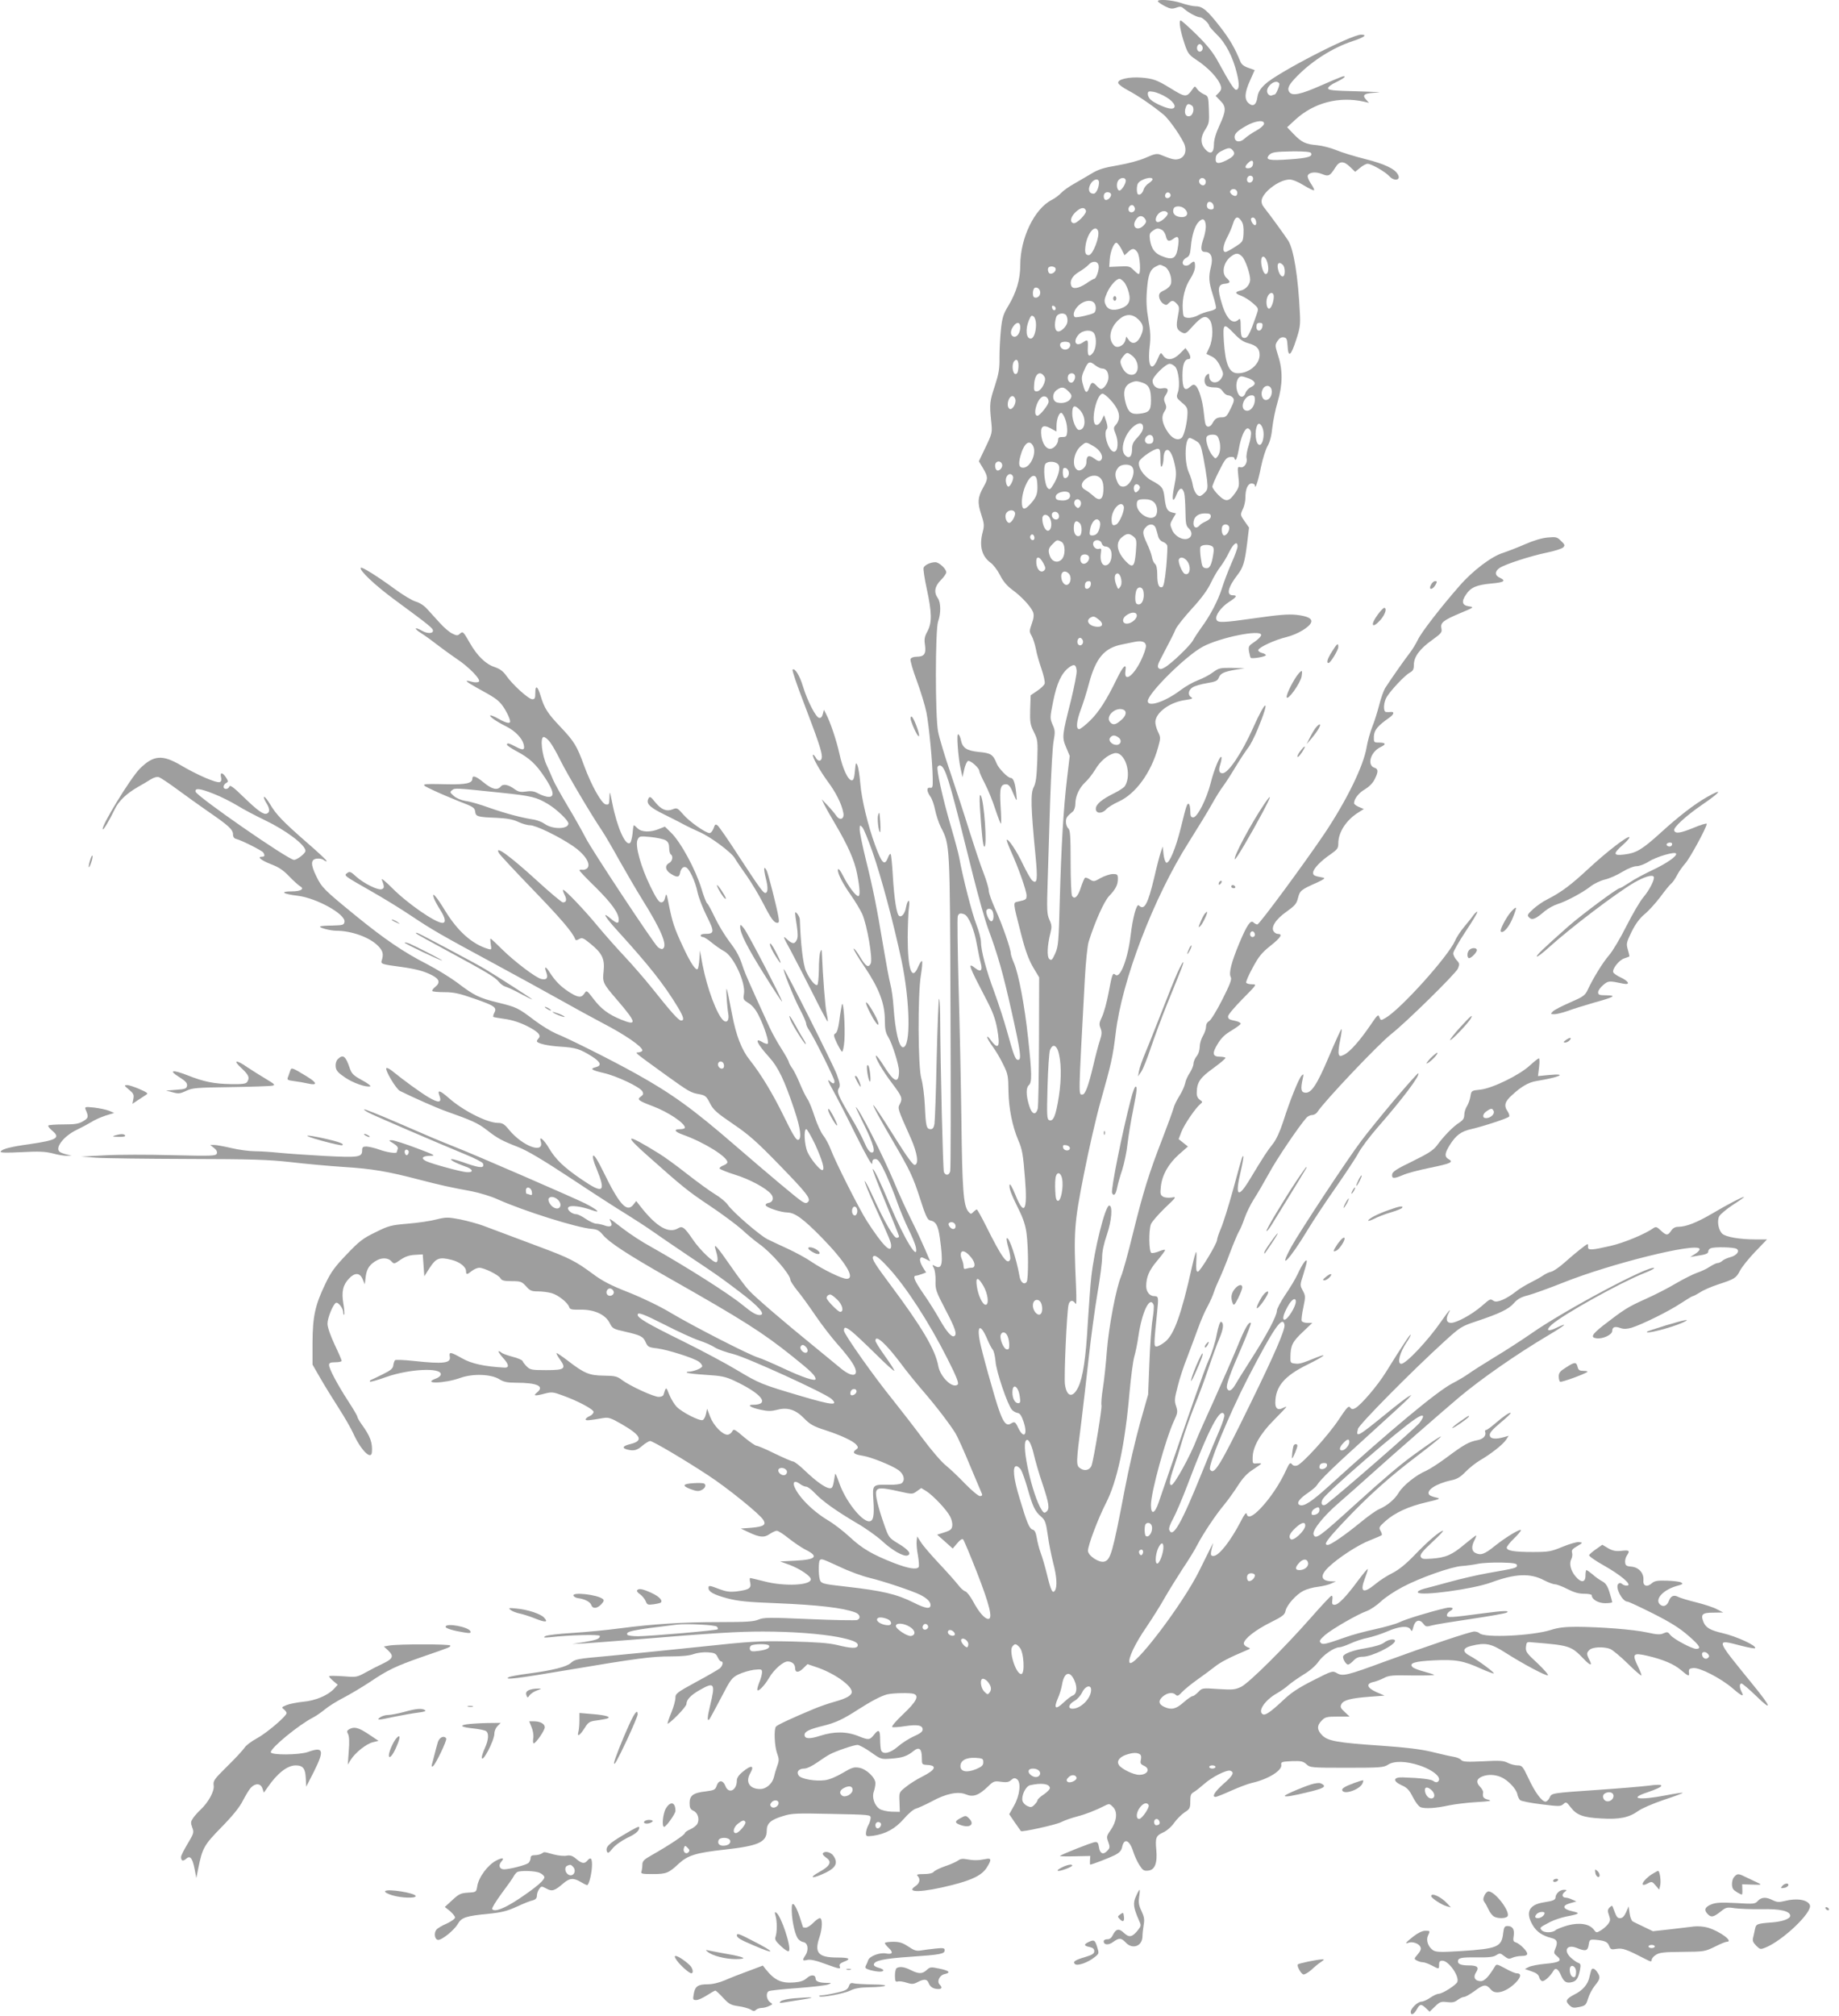 <?xml version="1.0" standalone="no"?>
<!DOCTYPE svg PUBLIC "-//W3C//DTD SVG 20010904//EN"
 "http://www.w3.org/TR/2001/REC-SVG-20010904/DTD/svg10.dtd">
<svg version="1.0" xmlns="http://www.w3.org/2000/svg"
 width="1168pt" height="1280pt" viewBox="0 0 1168 1280"
 preserveAspectRatio="xMidYMid meet">
<g transform="translate(0,1280) scale(0.1,-0.1)"
fill="#9e9e9e" stroke="none">
<path d="M7355 12790 c4 -6 24 -19 45 -30 32 -16 44 -18 70 -9 27 10 34 8 53
-9 26 -23 80 -52 100 -52 14 0 57 -40 57 -54 0 -4 22 -29 48 -55 57 -54 104
-146 128 -248 17 -69 15 -103 -6 -103 -12 0 -44 51 -110 172 -33 62 -68 106
-138 176 -51 50 -98 92 -103 92 -14 0 -3 -66 25 -150 19 -57 28 -69 70 -97 80
-52 145 -121 160 -170 5 -15 1 -28 -13 -42 l-20 -20 29 -30 c39 -38 38 -65 -5
-158 -23 -50 -35 -91 -35 -120 0 -56 -23 -68 -57 -29 -30 35 -29 77 3 125 23
36 25 47 22 125 -3 83 -4 86 -31 97 -15 7 -35 21 -43 33 -15 21 -15 21 -29 1
-39 -55 -44 -55 -140 4 -86 53 -111 62 -185 68 -79 6 -153 -10 -148 -34 2 -9
30 -30 63 -47 59 -31 155 -96 224 -153 38 -30 128 -162 137 -200 10 -38 -4
-70 -34 -81 -28 -9 -45 -6 -123 26 -21 8 -37 5 -93 -20 -39 -17 -112 -37 -178
-48 -88 -15 -121 -25 -167 -53 -31 -18 -81 -48 -111 -65 -31 -17 -67 -43 -80
-57 -14 -15 -41 -35 -61 -45 -109 -56 -199 -242 -199 -413 0 -91 -24 -173 -77
-261 -30 -49 -38 -73 -46 -150 -5 -50 -9 -129 -9 -176 1 -70 -4 -101 -28 -176
-34 -102 -36 -117 -25 -226 8 -76 8 -77 -35 -167 l-43 -90 27 -45 c32 -55 32
-66 2 -119 -36 -63 -39 -99 -14 -173 19 -58 20 -72 10 -110 -24 -89 -7 -155
48 -196 18 -12 45 -48 61 -79 19 -39 44 -68 77 -93 60 -43 119 -108 133 -142
7 -19 5 -39 -8 -75 -16 -45 -16 -51 -1 -76 9 -16 21 -53 27 -83 5 -30 22 -88
36 -128 14 -41 23 -82 20 -93 -3 -10 -25 -31 -48 -46 l-41 -28 -3 -90 c-2 -80
0 -96 23 -142 25 -50 26 -58 22 -185 -4 -103 -9 -141 -23 -167 -20 -38 -18
-127 11 -425 16 -164 12 -194 -21 -166 -8 7 -35 54 -59 104 -39 83 -93 163
-102 153 -2 -2 10 -35 27 -73 46 -100 99 -251 99 -280 0 -25 -3 -28 -54 -39
-33 -7 -34 2 19 -205 27 -106 48 -162 76 -211 l39 -65 -1 -405 c-1 -222 -4
-415 -8 -429 -13 -46 -38 -36 -55 21 -20 66 -20 113 -1 129 20 17 19 74 -5
297 -22 206 -60 408 -90 478 -11 25 -20 53 -20 60 0 29 -54 184 -96 276 -24
53 -44 108 -44 123 0 15 -15 66 -34 115 -19 48 -59 169 -90 267 -30 98 -85
265 -120 369 -36 105 -71 222 -78 260 -19 99 -18 645 0 698 19 53 18 120 -1
148 -27 38 -21 75 18 115 19 19 35 41 35 50 0 22 -46 64 -69 64 -31 0 -68 -17
-75 -35 -3 -9 6 -69 20 -133 33 -153 34 -214 5 -270 -19 -34 -22 -51 -16 -88
8 -55 -5 -74 -52 -74 -21 0 -36 -6 -40 -15 -3 -9 15 -71 40 -138 25 -67 52
-157 61 -200 16 -81 39 -317 40 -422 1 -52 -1 -60 -16 -57 -24 4 -23 -22 1
-56 11 -15 24 -53 30 -84 6 -31 22 -80 36 -109 59 -116 58 -94 62 -1174 2
-544 2 -1000 -2 -1012 -6 -27 -30 -30 -40 -5 -6 14 -22 653 -24 1006 -1 55 -4
97 -7 94 -3 -4 -10 -177 -15 -385 -4 -208 -11 -393 -14 -410 -4 -23 -11 -33
-24 -33 -27 0 -31 19 -37 150 -3 63 -13 140 -22 170 -22 74 -24 533 -3 658 7
45 11 86 7 89 -3 4 -14 -12 -24 -35 -40 -96 -67 -19 -67 188 1 80 4 164 8 188
4 24 3 42 -2 42 -5 0 -12 -18 -16 -39 -7 -41 -27 -67 -44 -57 -16 10 -31 103
-40 249 -4 76 -11 140 -14 144 -4 3 -11 -6 -16 -20 -22 -58 -39 -43 -82 74
-47 128 -87 295 -95 395 -4 49 -12 100 -18 114 -9 22 -11 19 -16 -35 -4 -44
-9 -60 -20 -60 -24 0 -59 76 -79 171 -19 85 -57 198 -85 252 l-13 25 -7 -27
c-5 -19 -12 -26 -24 -24 -21 4 -74 108 -102 199 -20 68 -52 120 -66 107 -4 -4
27 -97 69 -205 93 -244 117 -315 117 -348 0 -31 -25 -34 -40 -4 -7 11 -14 19
-16 16 -9 -8 42 -99 93 -169 51 -68 89 -143 99 -198 9 -41 -22 -54 -45 -19 -9
13 -33 42 -54 64 l-38 40 16 -34 c9 -18 37 -68 62 -110 88 -148 131 -245 147
-331 18 -93 20 -140 7 -140 -16 0 -61 60 -94 124 -19 38 -32 55 -35 44 -4 -21
29 -87 85 -166 24 -34 55 -86 69 -115 31 -70 69 -288 54 -316 -15 -29 -31 -18
-69 45 -18 30 -35 53 -39 50 -3 -3 29 -57 71 -118 91 -136 127 -231 127 -337
0 -53 5 -79 20 -103 27 -43 70 -181 70 -221 -1 -80 -30 -71 -93 29 -26 42 -50
74 -53 71 -9 -9 42 -97 100 -173 64 -85 70 -98 52 -133 -16 -30 -17 -26 70
-221 40 -91 51 -162 24 -167 -10 -3 -51 53 -124 170 -177 283 -188 278 -20
-10 115 -197 131 -230 179 -378 32 -101 46 -131 61 -134 38 -7 52 -31 63 -109
23 -163 16 -206 -29 -182 -20 11 -21 10 -9 -12 7 -13 12 -49 11 -81 -2 -54 3
-68 63 -183 63 -120 75 -157 56 -168 -16 -10 -49 28 -92 104 -23 41 -70 117
-106 168 -58 84 -68 112 -43 112 5 0 21 5 35 10 l27 10 -22 35 c-12 20 -19 42
-16 51 5 13 9 13 35 0 l29 -15 -33 77 c-18 42 -57 127 -88 188 -30 61 -79 166
-107 235 -75 179 -228 479 -245 479 -1 0 22 -49 52 -110 62 -125 78 -184 47
-178 -12 2 -28 25 -44 63 -14 33 -50 103 -82 155 -84 141 -95 167 -80 190 10
16 7 32 -13 87 -25 66 -318 649 -335 667 -17 18 59 -174 99 -250 23 -43 41
-84 41 -93 0 -9 9 -29 21 -46 31 -46 159 -303 159 -320 0 -20 -9 -19 -33 3
-13 11 -5 -11 22 -58 23 -41 89 -169 146 -285 71 -142 105 -201 105 -182 0 21
5 27 21 27 16 0 30 -20 64 -92 23 -51 57 -133 74 -183 17 -49 50 -126 71 -170
22 -44 43 -95 47 -114 18 -98 -70 46 -163 264 -64 153 -105 237 -111 231 -3
-2 34 -97 81 -211 47 -113 86 -210 86 -216 0 -5 -7 -9 -15 -9 -18 0 -78 102
-146 252 -30 65 -55 113 -57 108 -2 -5 28 -78 66 -162 92 -202 102 -227 102
-249 0 -52 -56 6 -153 156 -50 78 -204 383 -232 460 -11 28 -31 66 -46 85 -15
19 -40 73 -55 120 -15 47 -35 97 -46 112 -10 15 -32 59 -48 98 -16 39 -38 84
-50 99 -11 16 -20 33 -20 38 0 5 -21 43 -47 84 -27 42 -60 102 -75 135 -127
277 -152 335 -166 374 -27 82 -39 104 -92 175 -29 39 -70 107 -91 152 -21 44
-42 84 -48 87 -5 4 -22 46 -36 94 -37 121 -131 295 -193 355 l-39 38 -38 -15
c-53 -22 -110 -21 -135 4 -11 11 -22 20 -24 20 -2 0 -6 -23 -8 -51 -3 -27 -10
-55 -15 -60 -28 -28 -83 94 -114 251 -16 79 -17 82 -18 37 -1 -44 -3 -48 -23
-45 -27 4 -92 121 -138 246 -45 124 -62 153 -148 244 -84 88 -105 121 -128
199 -19 63 -34 72 -34 20 0 -34 -3 -41 -19 -41 -24 0 -126 93 -165 149 -21 30
-41 44 -76 56 -55 18 -110 72 -155 151 -43 75 -45 77 -64 60 -14 -13 -20 -13
-48 1 -18 8 -53 38 -79 67 -26 28 -62 68 -80 88 -20 23 -49 41 -73 48 -22 6
-82 42 -135 81 -106 78 -207 141 -214 134 -14 -13 89 -111 213 -202 224 -165
245 -182 245 -198 0 -19 -37 -19 -70 0 -49 28 -53 14 -4 -16 27 -17 76 -53
109 -79 33 -25 85 -63 115 -83 78 -51 159 -135 141 -146 -8 -5 -27 -5 -44 0
-52 15 -42 3 30 -37 113 -62 131 -74 158 -106 24 -29 55 -90 55 -109 0 -16
-26 -10 -74 17 -26 15 -49 24 -52 21 -7 -7 40 -39 102 -70 56 -28 100 -74 110
-113 9 -37 -2 -41 -49 -16 -46 24 -57 27 -57 13 0 -4 27 -23 61 -41 83 -44
124 -82 181 -169 55 -84 62 -121 23 -121 -14 0 -42 9 -63 20 -28 16 -47 19
-80 14 -35 -5 -49 -2 -72 14 -40 30 -74 37 -89 18 -22 -26 -56 -18 -107 24
-51 42 -74 50 -74 25 0 -28 -40 -37 -154 -35 -183 4 -183 4 -96 -37 41 -20
118 -52 170 -73 85 -32 95 -39 98 -63 4 -32 13 -35 137 -40 64 -3 103 -10 135
-25 25 -12 59 -22 76 -22 37 0 180 -69 273 -132 71 -48 113 -108 94 -137 -6
-9 -20 -15 -32 -14 -12 2 -21 0 -21 -4 0 -3 47 -53 105 -109 101 -101 145
-162 145 -204 0 -27 -12 -25 -50 6 -61 52 -40 14 42 -76 201 -221 295 -340
383 -485 38 -64 43 -85 21 -85 -16 0 -63 53 -188 210 -46 57 -124 147 -174
200 -49 52 -123 136 -164 185 -79 97 -210 235 -223 235 -4 0 0 -14 8 -30 17
-32 13 -50 -10 -50 -7 0 -80 61 -162 136 -175 160 -275 232 -244 177 5 -10
101 -113 213 -229 178 -184 256 -275 271 -317 3 -9 10 -9 25 0 19 11 27 8 73
-30 73 -59 91 -96 83 -173 -8 -73 -5 -78 87 -185 122 -142 127 -165 26 -124
-82 33 -130 69 -178 133 -42 55 -43 55 -57 34 -19 -29 -39 -28 -96 8 -54 35
-88 69 -123 123 -27 44 -39 44 -23 2 13 -35 1 -50 -33 -41 -36 9 -170 111
-249 189 -37 37 -69 67 -72 67 -3 0 -2 -16 1 -36 6 -35 5 -36 -18 -29 -100 30
-192 112 -271 241 -56 92 -87 127 -73 84 4 -14 23 -49 42 -79 32 -50 37 -81
13 -81 -44 0 -222 123 -320 222 -40 40 -69 64 -65 53 17 -45 17 -55 0 -61 -23
-9 -114 36 -163 80 -33 31 -41 34 -56 23 -23 -17 -25 -15 150 -115 78 -44 195
-116 260 -160 134 -89 175 -113 534 -307 140 -76 325 -177 410 -225 85 -48
204 -113 263 -144 147 -76 257 -152 257 -176 0 -5 -10 -10 -22 -12 -26 -3 -43
11 172 -145 146 -105 158 -112 212 -121 37 -7 45 -13 67 -57 22 -43 43 -61
147 -132 99 -67 149 -111 290 -256 179 -184 206 -219 186 -239 -10 -10 -18 -9
-38 3 -27 16 -218 177 -423 354 -269 233 -403 330 -631 457 -156 87 -430 224
-510 256 -30 13 -91 50 -135 83 -104 79 -114 84 -233 113 -119 29 -151 45
-256 125 -44 33 -129 85 -190 117 -153 78 -274 161 -456 309 -203 166 -216
179 -251 251 -37 75 -36 108 4 112 16 2 35 -2 43 -9 8 -6 17 -10 19 -7 3 3
-55 57 -129 121 -151 132 -192 175 -231 241 -15 25 -31 46 -37 46 -5 0 0 -15
11 -34 25 -39 27 -64 6 -72 -21 -9 -58 18 -151 108 -61 60 -83 75 -87 64 -8
-20 -37 -21 -37 -1 0 7 7 18 16 23 15 8 15 11 -1 36 -22 33 -39 34 -31 1 4
-17 2 -27 -8 -31 -20 -8 -145 46 -246 106 -119 70 -175 66 -263 -22 -59 -60
-249 -370 -234 -384 5 -5 42 57 76 128 25 52 74 99 147 141 27 15 64 37 81 48
21 13 40 18 53 14 11 -4 64 -39 118 -79 53 -39 142 -103 197 -141 127 -87 155
-113 155 -143 0 -16 7 -26 20 -29 36 -9 164 -74 172 -86 12 -19 9 -27 -8 -27
-34 0 -5 -23 56 -47 48 -18 78 -37 115 -76 28 -29 59 -57 69 -63 33 -18 9 -34
-52 -34 -78 0 -55 -17 40 -28 120 -15 303 -117 296 -165 -3 -20 -9 -22 -76
-24 -40 0 -76 -3 -79 -6 -7 -8 66 -27 103 -27 98 0 215 -43 267 -98 29 -30 34
-51 22 -89 -8 -24 -3 -26 125 -43 93 -13 144 -27 191 -51 50 -25 57 -48 24
-75 -14 -11 -22 -23 -19 -27 4 -4 39 -7 78 -7 57 0 94 -8 185 -40 131 -45 149
-57 131 -90 -6 -12 -9 -24 -7 -27 3 -2 36 -8 73 -13 44 -6 92 -21 139 -44 72
-36 95 -60 75 -80 -5 -5 -10 -13 -10 -17 0 -14 67 -30 150 -35 97 -6 124 -15
198 -61 57 -36 66 -59 27 -69 -41 -10 -29 -19 48 -37 84 -19 232 -89 247 -117
8 -15 6 -22 -10 -33 -26 -18 -17 -26 76 -61 98 -37 204 -108 204 -136 0 -6
-13 -10 -30 -10 -44 0 -36 -16 17 -35 133 -47 283 -140 283 -175 0 -6 -11 -15
-25 -20 -14 -5 -25 -14 -25 -19 0 -5 44 -23 98 -40 92 -28 200 -86 230 -124
19 -23 11 -51 -16 -55 -13 -2 -21 -9 -19 -15 5 -15 95 -45 138 -46 48 -1 101
-40 217 -158 153 -157 218 -263 159 -263 -30 0 -149 58 -223 108 -33 23 -100
59 -149 82 -50 23 -108 50 -130 61 -50 25 -222 174 -252 218 -12 18 -49 49
-83 69 -33 20 -114 79 -179 130 -66 52 -146 110 -178 129 -209 129 -228 124
-67 -18 217 -193 252 -222 390 -314 78 -52 171 -121 207 -153 35 -33 84 -73
108 -90 76 -53 199 -194 199 -229 0 -7 20 -38 45 -69 25 -30 76 -101 114 -157
38 -56 101 -138 140 -182 40 -44 83 -99 97 -123 48 -78 6 -97 -73 -33 -26 22
-105 86 -174 143 -186 151 -368 307 -411 353 -21 22 -74 93 -118 157 -84 121
-109 150 -96 107 15 -48 18 -77 7 -83 -15 -10 -106 77 -151 144 -51 75 -66 87
-91 72 -61 -38 -139 7 -241 137 l-27 35 -19 -24 c-41 -51 -88 1 -189 208 -36
74 -59 110 -65 104 -6 -6 1 -36 21 -83 61 -150 44 -163 -95 -68 -111 75 -166
128 -207 198 -32 55 -65 82 -53 45 26 -84 -113 -34 -200 71 -31 38 -42 45 -73
45 -68 1 -221 78 -313 160 -55 48 -72 52 -57 13 17 -46 -4 -49 -70 -10 -53 32
-150 102 -233 169 -15 12 -30 19 -34 16 -11 -11 61 -132 86 -145 84 -42 234
-108 290 -128 167 -59 206 -77 259 -118 72 -56 98 -70 201 -110 61 -24 155
-80 339 -201 140 -93 295 -193 345 -223 50 -31 129 -82 176 -115 47 -33 120
-83 162 -111 42 -29 117 -79 165 -111 94 -64 99 -67 213 -153 129 -97 179
-153 134 -153 -22 0 -52 18 -104 61 -88 73 -365 248 -585 372 -56 30 -136 83
-179 116 -43 34 -80 61 -83 61 -2 0 1 -9 7 -20 14 -26 -5 -35 -44 -20 -15 5
-37 10 -49 10 -12 0 -42 14 -66 30 -24 17 -51 30 -60 30 -29 0 -63 30 -51 44
12 15 79 7 149 -18 61 -22 39 1 -41 42 -65 33 -690 305 -833 361 -110 44 -141
57 -369 156 -109 47 -201 84 -203 81 -3 -3 12 -13 34 -24 39 -20 427 -187 611
-263 57 -23 106 -49 109 -56 12 -31 -14 -31 -97 -3 -46 17 -91 30 -100 30 -21
-1 24 -25 83 -46 52 -17 59 -40 11 -37 -39 3 -222 53 -257 70 -37 18 -26 33
26 34 38 0 29 5 -88 49 -71 27 -141 49 -155 50 -24 0 -23 -1 8 -20 23 -14 32
-26 28 -36 -3 -9 -6 -18 -6 -20 0 -10 -60 -2 -110 16 -30 11 -67 19 -82 20
-23 0 -28 -4 -28 -25 0 -43 -23 -46 -237 -35 -109 6 -238 15 -288 20 -49 5
-119 10 -155 10 -36 0 -103 9 -150 20 -47 11 -96 20 -110 20 l-25 0 24 -19
c16 -12 22 -24 18 -36 -7 -15 -28 -16 -285 -10 -152 4 -344 4 -427 -1 l-150
-8 95 -7 c52 -4 313 -7 580 -8 409 -1 512 -4 655 -20 94 -11 247 -25 340 -31
177 -11 278 -28 480 -81 131 -34 193 -48 330 -73 50 -10 124 -32 165 -51 165
-74 504 -181 598 -188 35 -3 48 -10 72 -39 39 -47 158 -125 415 -271 476 -270
597 -347 786 -498 120 -96 149 -124 149 -146 0 -16 -84 12 -197 65 -71 33
-146 66 -168 72 -59 18 -412 199 -548 280 -71 43 -178 95 -270 132 -120 47
-170 73 -237 123 -103 76 -146 98 -320 163 -174 65 -289 108 -368 138 -34 13
-101 31 -148 41 -80 15 -90 15 -152 0 -37 -10 -119 -22 -182 -27 -106 -9 -122
-13 -206 -55 -79 -38 -103 -57 -182 -140 -75 -78 -100 -112 -136 -188 -65
-135 -80 -206 -81 -372 l0 -140 49 -85 c27 -47 80 -133 118 -192 38 -59 79
-131 92 -160 46 -103 113 -172 118 -120 5 60 -10 102 -63 175 -16 22 -29 45
-29 50 0 6 -26 51 -59 101 -71 110 -121 205 -121 229 0 13 9 17 40 17 22 0 40
4 40 9 0 5 -20 52 -45 104 -27 58 -45 110 -45 132 0 36 34 120 53 132 14 8 47
-34 47 -60 0 -11 3 -18 6 -14 3 3 1 34 -5 69 -13 76 -3 119 36 160 37 39 69
37 86 -4 l14 -33 6 51 c7 51 27 78 74 103 33 17 71 13 89 -8 16 -18 18 -18 58
10 29 20 56 29 91 31 l50 3 5 -69 5 -70 35 55 c40 61 61 69 139 49 51 -13 91
-44 91 -72 0 -23 6 -23 37 2 14 11 35 20 47 20 31 0 122 -45 134 -66 8 -15 23
-19 72 -19 57 0 64 -3 91 -32 25 -29 35 -33 76 -33 27 0 65 -5 86 -11 41 -11
103 -60 112 -88 5 -16 16 -18 73 -17 87 1 158 -31 185 -86 17 -34 23 -37 94
-53 101 -23 118 -31 134 -68 13 -29 19 -33 74 -39 67 -9 229 -60 263 -84 12
-8 22 -21 22 -29 0 -13 -56 -35 -89 -35 -8 0 -11 -3 -8 -6 4 -4 58 -10 121
-14 97 -6 123 -11 179 -37 177 -83 231 -153 119 -153 -42 0 -12 -19 51 -32 45
-10 67 -9 103 0 66 18 118 1 172 -55 36 -37 58 -50 133 -74 101 -33 179 -69
199 -94 12 -15 12 -19 -5 -31 -24 -18 -11 -29 46 -38 55 -9 188 -63 227 -92
34 -26 42 -63 19 -82 -7 -6 -42 -11 -78 -10 -108 2 -108 2 -102 -96 7 -102 0
-136 -27 -136 -49 0 -153 134 -191 247 -13 38 -24 61 -25 53 -13 -83 -16 -90
-33 -90 -26 0 -86 42 -158 111 -34 33 -68 59 -76 59 -7 0 -60 23 -116 50 -56
28 -109 50 -116 50 -8 0 -44 25 -80 55 -61 52 -65 54 -75 35 -6 -11 -19 -20
-30 -20 -32 0 -88 58 -109 113 l-20 52 -7 -33 c-4 -19 -13 -36 -21 -39 -19 -8
-133 50 -166 85 -15 16 -36 51 -47 78 -19 50 -20 50 -36 -3 -2 -7 -15 -13 -30
-13 -32 0 -184 70 -233 107 -31 24 -45 27 -116 28 -92 1 -124 14 -230 96 -37
28 -68 49 -70 47 -3 -2 7 -20 22 -41 41 -58 30 -67 -87 -67 -92 0 -103 2 -124
23 -13 13 -25 28 -27 35 -2 6 -31 19 -64 27 -33 9 -64 20 -70 26 -5 5 -13 9
-18 9 -5 0 7 -18 27 -41 39 -42 42 -65 10 -63 -127 7 -210 25 -269 59 -75 42
-84 43 -78 10 8 -41 -41 -47 -226 -27 -63 7 -118 9 -122 5 -4 -4 -9 -19 -11
-33 -2 -20 -17 -32 -68 -57 -36 -18 -69 -34 -75 -36 -5 -3 -8 -7 -5 -10 3 -3
50 10 105 30 143 50 345 61 345 17 0 -9 -13 -21 -30 -27 -96 -36 53 -33 155 4
79 28 194 24 247 -9 27 -17 51 -22 104 -22 137 0 184 -22 135 -62 -28 -22 -13
-24 53 -6 39 10 51 9 107 -12 99 -35 199 -89 199 -105 0 -9 -11 -21 -25 -27
-14 -6 -25 -15 -25 -21 0 -9 22 -7 113 9 32 5 48 0 112 -37 127 -73 144 -107
61 -128 -50 -12 -59 -25 -23 -35 42 -11 63 -6 97 24 19 16 41 29 49 30 17 0
217 -118 369 -218 121 -79 328 -246 350 -283 20 -32 2 -43 -76 -50 l-67 -5 47
-22 c73 -35 102 -37 136 -13 17 11 37 21 46 21 9 0 43 -22 75 -48 33 -26 80
-58 105 -71 89 -44 71 -64 -62 -71 l-97 -5 61 -22 c65 -25 133 -70 134 -91 1
-39 -168 -47 -297 -13 -45 11 -84 21 -88 21 -4 0 -4 -13 0 -29 8 -36 -7 -46
-85 -56 -44 -5 -67 -2 -110 14 -65 25 -70 25 -70 8 0 -25 34 -43 119 -66 68
-18 127 -24 310 -31 267 -11 425 -29 504 -59 30 -12 36 -38 11 -48 -9 -3 -146
-1 -303 6 -256 11 -290 11 -323 -3 -30 -13 -78 -16 -245 -16 -238 0 -423 -12
-638 -40 -82 -11 -218 -24 -301 -29 -84 -5 -160 -14 -170 -20 -16 -10 -10 -11
31 -7 122 14 315 19 315 8 0 -18 -21 -26 -100 -39 l-75 -12 80 4 c44 3 190 14
325 25 497 41 649 50 805 50 185 0 366 -14 478 -35 95 -19 129 -34 125 -54 -4
-20 -40 -19 -133 4 -51 12 -129 18 -290 22 -206 4 -244 2 -600 -36 -209 -22
-461 -47 -560 -56 -201 -18 -212 -20 -240 -45 -26 -24 -118 -47 -262 -66 -64
-8 -124 -19 -132 -24 -33 -19 52 -9 370 45 445 75 538 87 659 87 67 0 120 5
146 15 22 8 62 13 90 11 42 -3 51 -7 62 -30 7 -16 17 -28 23 -28 15 0 10 -26
-8 -43 -10 -8 -78 -48 -151 -87 -123 -67 -132 -74 -132 -101 0 -16 -11 -57
-25 -91 -14 -34 -25 -66 -25 -72 0 -6 27 16 60 49 33 33 60 66 60 75 0 27 28
57 85 89 93 53 100 43 65 -100 -18 -75 -19 -101 -5 -87 3 3 36 63 73 134 62
120 70 131 113 152 25 12 69 25 97 29 49 5 52 4 52 -16 0 -12 -7 -38 -15 -58
-8 -19 -15 -42 -15 -51 0 -22 44 21 75 74 31 53 89 104 118 104 27 0 47 -17
47 -41 0 -31 21 -32 50 -4 l29 28 53 -18 c111 -36 228 -117 228 -158 0 -23
-34 -42 -110 -63 -36 -10 -94 -30 -130 -45 -144 -60 -235 -103 -242 -113 -13
-19 -9 -122 7 -167 14 -39 14 -49 1 -84 -8 -22 -17 -53 -20 -68 -10 -43 -49
-77 -88 -77 -67 0 -95 44 -63 100 29 51 7 55 -48 9 -25 -20 -37 -39 -37 -55 0
-64 -53 -88 -73 -34 -15 38 -42 39 -55 1 -9 -26 -16 -29 -69 -36 -80 -9 -103
-26 -103 -74 0 -30 5 -40 24 -49 28 -12 41 -54 25 -83 -6 -11 -26 -27 -45 -35
-19 -8 -34 -19 -34 -24 0 -11 -105 -80 -209 -139 -52 -29 -61 -39 -61 -62 0
-15 -3 -34 -6 -43 -5 -14 5 -16 71 -16 87 0 102 6 166 66 58 53 109 69 289 89
218 24 270 47 270 122 0 45 26 68 102 91 57 18 85 19 311 14 243 -5 247 -5
247 -26 -1 -12 -7 -32 -15 -46 -8 -14 -14 -36 -15 -49 0 -22 2 -23 45 -18 81
12 141 45 196 108 29 34 63 62 78 65 14 4 58 24 98 45 91 50 168 66 218 45 45
-19 81 -7 139 49 36 35 41 37 84 31 35 -5 50 -2 64 11 15 13 23 15 36 6 29
-18 20 -102 -17 -168 l-31 -55 36 -53 c20 -28 37 -53 38 -54 7 -8 222 40 254
56 21 11 66 27 101 36 58 15 119 39 182 71 24 12 28 11 49 -11 30 -31 23 -90
-16 -146 -26 -37 -27 -43 -15 -75 11 -31 11 -38 -5 -55 -26 -29 -48 -20 -54
21 -4 27 -9 35 -25 33 -19 -1 -213 -78 -223 -88 -3 -2 40 -4 94 -2 l99 2 -2
-27 c-1 -16 0 -28 1 -28 11 0 120 42 154 59 32 16 44 29 49 52 12 59 46 47 69
-24 9 -29 27 -69 41 -90 21 -33 28 -38 56 -35 42 4 59 48 51 133 -7 76 -2 89
45 110 22 10 52 36 69 61 17 24 47 53 66 66 33 21 36 27 36 70 0 39 4 49 23
59 12 7 41 30 65 51 49 44 145 93 167 84 27 -10 16 -31 -45 -84 -56 -50 -75
-82 -49 -82 6 0 51 18 100 40 49 22 108 44 131 49 102 23 191 78 186 114 -3
19 2 21 67 24 60 2 72 -1 93 -20 23 -21 30 -22 256 -22 213 0 234 2 261 19 39
26 115 24 200 -4 93 -31 150 -83 115 -105 -6 -4 -18 -1 -26 6 -14 11 -78 19
-194 23 -62 2 -66 -23 -8 -50 35 -15 49 -30 72 -76 17 -33 38 -60 50 -64 31
-10 96 -6 178 12 40 8 120 18 178 21 84 5 99 8 73 15 -32 8 -38 17 -33 47 1 7
-8 24 -21 37 -26 27 -20 50 16 64 36 14 80 12 118 -4 43 -18 97 -74 104 -108
3 -15 11 -33 19 -39 7 -6 67 -18 134 -26 112 -14 122 -14 139 1 18 16 20 15
47 -20 38 -50 80 -65 195 -71 115 -7 176 6 233 47 21 16 95 48 163 71 68 22
123 43 120 45 -2 2 -49 -5 -106 -16 -171 -33 -242 -22 -118 19 116 39 119 58
5 42 -40 -5 -181 -17 -313 -26 -305 -21 -299 -20 -313 -50 -6 -14 -18 -25 -26
-25 -23 0 -67 59 -108 148 -36 76 -41 82 -69 82 -16 0 -44 7 -62 16 -26 14
-52 16 -158 10 -105 -5 -129 -3 -139 9 -7 8 -28 17 -49 20 -20 3 -81 17 -137
31 -72 17 -163 28 -319 39 -282 19 -341 30 -377 66 -34 34 -35 62 -3 94 21 22
33 25 101 25 l76 0 -32 30 c-26 24 -29 32 -20 49 13 26 61 38 179 47 l95 7
-53 23 c-60 27 -67 54 -16 64 17 4 46 15 65 25 30 16 55 19 180 16 79 -1 142
1 139 4 -3 3 -33 12 -65 21 -32 8 -65 21 -72 28 -25 25 12 37 135 43 137 7
189 -2 302 -54 41 -18 76 -31 79 -29 5 6 -102 85 -151 111 -51 27 -48 50 7 64
90 22 125 16 217 -43 116 -74 257 -148 270 -144 6 2 -23 36 -65 76 -70 64 -77
75 -74 104 3 30 6 33 33 30 247 -20 253 -22 335 -107 41 -43 56 -45 35 -5 -19
37 -19 45 1 64 18 18 89 21 130 6 15 -6 65 -47 111 -92 45 -45 85 -79 88 -77
2 3 -7 27 -20 54 -41 84 -34 92 58 71 99 -23 170 -53 214 -91 48 -41 54 -42
50 -13 -2 19 4 24 27 26 41 5 175 -64 250 -128 60 -52 76 -58 57 -22 -14 27
-14 52 0 52 6 0 50 -37 96 -82 103 -100 93 -68 -23 74 -244 300 -242 291 -72
247 44 -11 82 -18 85 -15 15 14 -116 75 -207 96 -77 18 -105 34 -120 69 -20
50 -9 61 62 61 l63 1 -39 20 c-21 12 -80 31 -131 44 -50 12 -102 28 -114 34
-29 16 -49 8 -61 -24 -12 -33 -37 -42 -58 -22 -33 34 24 94 113 118 33 9 36
12 22 21 -10 5 -51 10 -91 11 -59 2 -78 -2 -94 -16 -31 -28 -58 -18 -54 19 4
44 -29 82 -76 86 -30 2 -38 7 -40 26 -2 13 3 34 12 46 20 31 14 34 -39 28 -34
-3 -53 1 -81 17 l-37 22 -40 -28 c-22 -15 -42 -33 -44 -38 -2 -6 39 -35 91
-64 110 -62 182 -123 153 -129 -10 -2 -25 2 -33 9 -11 9 -18 9 -26 1 -21 -21
26 -112 58 -112 8 0 80 -34 162 -75 109 -55 169 -92 225 -141 73 -63 85 -84
50 -84 -27 0 -143 62 -163 87 -16 21 -21 22 -44 12 -20 -10 -42 -9 -104 5 -86
19 -293 35 -448 36 -75 0 -118 -5 -164 -20 -117 -37 -422 -52 -453 -21 -6 6
-21 11 -33 11 -26 0 -299 -92 -564 -189 -244 -90 -272 -97 -309 -75 -27 16
-30 15 -152 -47 -95 -48 -141 -79 -194 -130 -76 -71 -110 -94 -125 -84 -33 20
14 89 89 132 25 14 59 38 74 52 16 14 58 44 95 67 41 24 78 57 95 81 28 42
101 93 134 93 10 0 41 11 70 24 28 13 77 30 110 36 32 7 88 25 125 41 76 33
132 38 147 12 8 -15 11 -12 18 17 11 42 39 51 63 20 15 -20 20 -21 56 -11 21
6 133 24 248 41 115 17 217 35 225 40 24 14 -19 13 -146 -4 -211 -28 -233 -30
-233 -12 0 8 9 20 20 26 33 18 13 29 -32 18 -101 -24 -255 -71 -289 -89 -21
-10 -90 -30 -154 -44 -64 -14 -148 -36 -188 -51 -131 -46 -146 -49 -159 -35
-11 10 -5 19 27 48 45 39 210 134 268 154 21 8 60 34 87 59 27 26 89 67 137
92 110 59 312 130 378 134 28 2 73 8 102 14 29 6 96 9 150 8 79 -2 98 -6 98
-18 0 -16 -7 -18 -185 -49 -63 -11 -171 -36 -240 -55 -69 -19 -144 -39 -168
-45 -26 -8 -40 -16 -36 -23 15 -24 348 21 463 63 154 57 250 61 337 15 27 -14
59 -26 70 -26 12 0 48 -14 79 -30 41 -21 71 -30 106 -30 27 0 49 -4 49 -10 0
-26 41 -50 85 -50 25 0 45 3 45 7 0 3 -8 31 -17 61 -13 42 -25 60 -47 71 -16
9 -44 28 -61 44 -18 15 -35 27 -39 27 -3 0 -6 -16 -6 -35 0 -45 -28 -47 -63
-5 -31 36 -42 82 -27 110 6 11 8 30 5 40 -5 16 2 25 32 42 37 22 37 23 12 26
-14 2 -61 -12 -105 -30 -73 -30 -87 -33 -189 -33 -119 0 -165 8 -165 28 0 7
20 33 45 57 25 24 45 48 45 53 0 14 -92 -41 -164 -98 -69 -56 -92 -63 -127
-45 -23 13 -24 41 -4 80 9 17 13 30 10 30 -3 0 -36 -26 -74 -57 -78 -66 -119
-84 -208 -90 -54 -4 -64 -2 -70 13 -5 13 13 35 73 91 43 40 75 73 69 73 -18 0
-98 -68 -180 -154 -54 -56 -99 -93 -140 -114 -33 -16 -83 -48 -110 -71 -78
-64 -100 -51 -65 39 11 29 19 54 17 57 -2 2 -30 -31 -62 -74 -76 -103 -125
-153 -148 -153 -16 0 -18 6 -15 30 3 19 1 29 -6 27 -6 -2 -64 -64 -129 -138
-172 -195 -395 -416 -444 -440 -38 -18 -53 -20 -145 -14 -102 7 -103 7 -127
-19 -14 -14 -30 -26 -36 -26 -7 0 -33 -18 -58 -40 -47 -42 -77 -49 -121 -29
-38 17 -41 40 -11 66 29 25 64 30 83 11 10 -10 18 -6 40 18 15 16 59 52 97 79
39 27 88 64 111 82 35 28 92 58 199 103 29 12 30 12 8 21 -13 5 -23 15 -23 23
0 28 72 85 166 132 80 40 94 50 99 76 9 38 68 104 114 127 20 10 61 22 91 25
30 4 69 13 85 21 l30 13 -27 1 c-69 2 -77 35 -20 90 64 61 189 142 262 170 38
15 72 30 76 33 3 3 -1 16 -8 28 -12 20 -9 25 31 61 59 53 148 94 261 120 86
20 92 23 62 30 -19 4 -38 11 -43 16 -27 27 40 72 137 93 39 8 60 21 93 55 23
24 64 56 89 71 71 41 148 102 167 131 l17 26 -28 -8 c-56 -16 -89 -12 -92 11
-2 15 16 36 67 79 39 32 69 61 66 63 -6 6 -43 -19 -99 -67 -26 -23 -52 -41
-57 -41 -6 0 -9 -6 -6 -12 8 -24 -12 -46 -50 -53 -53 -10 -85 -28 -190 -106
-50 -38 -111 -77 -135 -88 -64 -27 -147 -94 -174 -139 -26 -43 -72 -82 -125
-105 -19 -8 -72 -46 -118 -84 -99 -81 -189 -143 -208 -143 -29 0 -8 30 104
149 152 161 287 282 460 413 217 165 202 170 -22 7 -86 -63 -181 -143 -372
-316 -227 -206 -247 -220 -260 -187 -10 26 63 118 165 205 53 46 144 127 202
179 133 120 460 405 557 487 142 119 365 274 565 393 110 65 136 88 54 49 -56
-28 -72 -17 -30 20 73 65 432 265 587 327 37 14 66 29 63 32 -24 23 -572 -269
-781 -416 -55 -38 -159 -106 -231 -149 -72 -44 -146 -91 -165 -105 -19 -14
-67 -43 -108 -64 -96 -51 -391 -296 -784 -653 -106 -96 -155 -128 -181 -118
-25 10 -5 40 52 78 26 18 51 39 56 48 22 36 106 117 326 316 129 117 244 222
255 235 l20 23 -20 -11 c-11 -6 -69 -50 -129 -99 -195 -159 -206 -165 -191
-106 7 28 343 368 552 558 97 88 106 94 200 125 149 50 205 77 238 115 23 26
45 39 90 50 33 9 134 45 224 81 300 120 841 254 865 215 4 -6 -7 -20 -26 -32
l-33 -21 40 7 c61 9 75 15 75 30 0 7 7 16 16 19 25 10 147 7 164 -4 22 -14 1
-42 -41 -53 -19 -5 -41 -15 -50 -23 -8 -8 -22 -14 -30 -14 -8 0 -30 -11 -49
-23 -19 -13 -56 -31 -82 -39 -25 -9 -85 -39 -133 -67 -48 -29 -136 -74 -197
-101 -109 -49 -134 -65 -266 -167 -72 -57 -82 -76 -41 -81 40 -5 99 23 99 47
0 25 17 31 53 18 20 -7 41 -6 69 2 66 20 238 105 313 155 38 25 73 46 77 46 5
0 25 11 46 24 20 14 72 36 114 50 104 34 115 40 139 87 11 22 54 76 96 120
l76 79 -74 0 c-98 0 -187 15 -210 36 -24 22 -35 79 -20 110 6 13 46 46 88 74
43 27 74 50 70 50 -12 0 -103 -47 -206 -108 -96 -56 -163 -82 -212 -82 -19 0
-34 -8 -45 -25 -21 -32 -31 -31 -66 2 -24 23 -31 25 -46 15 -51 -37 -188 -94
-272 -113 -122 -28 -145 -29 -144 -7 1 10 0 18 -3 18 -7 0 -79 -57 -145 -116
-32 -29 -70 -55 -85 -59 -15 -3 -38 -14 -52 -24 -14 -10 -50 -30 -80 -45 -30
-15 -70 -39 -90 -55 -62 -49 -122 -75 -143 -62 -24 15 -20 17 -78 -33 -63 -54
-159 -106 -194 -106 -29 0 -35 25 -16 61 22 40 1 17 -48 -54 -84 -121 -222
-267 -252 -267 -28 0 -10 71 34 137 15 21 26 42 26 48 0 10 -56 -74 -157 -237
-53 -86 -159 -210 -196 -230 -16 -8 -23 -7 -32 5 -9 13 -21 0 -72 -77 -66
-100 -231 -281 -265 -292 -14 -4 -25 -1 -33 9 -10 13 -16 7 -38 -41 -37 -82
-100 -176 -159 -238 -52 -55 -84 -68 -90 -36 -3 11 -16 -6 -37 -48 -65 -125
-139 -220 -174 -220 -15 0 -18 5 -15 27 3 16 8 37 12 48 7 21 -10 -12 -85
-165 -103 -212 -426 -636 -445 -586 -10 25 37 123 109 227 35 52 86 132 112
179 27 47 79 131 116 188 38 56 81 126 95 155 35 67 115 188 169 252 23 28 62
82 87 121 32 50 60 80 97 103 28 18 51 35 51 37 0 3 -12 3 -27 2 -27 -3 -28
-1 -27 38 1 67 48 150 136 238 43 43 78 80 78 83 0 2 -9 -1 -21 -7 -31 -17
-49 -5 -49 32 0 103 57 171 204 243 107 53 137 77 54 44 -91 -37 -106 -41
-135 -37 -26 3 -28 6 -27 43 1 71 13 96 77 156 l62 59 -32 0 c-17 0 -33 6 -36
13 -2 7 2 45 11 85 14 68 14 74 -3 106 -19 35 -19 36 3 104 12 38 22 75 22 83
-1 21 -28 -16 -58 -81 -14 -30 -49 -89 -79 -132 -29 -44 -53 -89 -53 -101 0
-32 -66 -156 -158 -299 -43 -68 -90 -142 -103 -165 -25 -44 -45 -54 -56 -28
-7 19 19 92 98 272 32 75 56 139 54 142 -13 12 -39 -34 -86 -150 -28 -68 -95
-221 -148 -339 -54 -118 -104 -231 -111 -250 -38 -101 -142 -290 -160 -290
-16 0 -12 32 15 111 14 41 39 119 55 175 16 55 51 152 76 215 26 63 66 170 89
239 23 69 54 154 69 189 27 63 31 101 11 108 -6 2 -18 -33 -27 -80 -8 -46 -31
-119 -51 -163 -29 -66 -93 -247 -319 -907 -24 -70 -48 -77 -48 -14 0 81 93
420 147 536 23 49 24 57 13 92 -12 34 -10 49 10 126 12 49 39 131 60 183 20
52 51 136 69 185 18 50 45 113 61 140 15 28 33 68 40 90 7 22 23 60 35 85 12
25 42 97 65 160 24 63 50 125 57 137 8 12 25 50 37 86 12 35 39 90 60 123 21
32 64 106 96 164 49 91 190 299 238 353 8 9 25 17 36 17 12 0 27 9 34 20 40
64 384 427 467 493 95 74 412 386 425 417 11 28 11 33 -9 54 -11 12 -21 32
-21 43 0 11 36 74 79 139 44 66 77 121 74 124 -3 3 -15 -8 -27 -24 -11 -16
-38 -49 -58 -73 -20 -24 -46 -62 -56 -86 -45 -101 -345 -434 -441 -490 -31
-18 -31 -18 -40 4 -7 21 -12 16 -58 -52 -65 -95 -127 -166 -164 -185 -27 -13
-30 -13 -36 2 -4 10 0 50 9 90 8 41 12 71 8 69 -5 -3 -40 -81 -80 -175 -76
-180 -112 -234 -152 -228 -25 3 -28 24 -14 88 7 31 6 33 -7 20 -18 -18 -75
-159 -118 -295 -20 -61 -44 -113 -65 -139 -34 -42 -60 -82 -145 -223 -77 -128
-97 -110 -58 52 11 48 18 89 16 92 -6 6 -5 10 -66 -214 -28 -101 -62 -210 -76
-242 -14 -33 -25 -66 -25 -74 0 -23 -108 -202 -122 -202 -10 0 -12 15 -10 63
2 34 2 62 -1 62 -3 0 -15 -44 -27 -97 -67 -300 -113 -428 -170 -473 -21 -17
-45 -30 -55 -30 -17 0 -17 11 5 225 9 88 8 95 -20 95 -28 0 -50 28 -50 63 0
58 19 102 70 162 27 32 50 63 50 67 0 5 -17 1 -37 -7 -20 -9 -43 -13 -50 -11
-16 7 -18 141 -3 183 6 15 46 61 88 102 74 70 76 73 44 67 -19 -3 -43 -1 -54
5 -18 10 -20 18 -15 64 8 74 47 144 114 204 l58 51 -29 23 -30 24 18 47 c18
46 88 149 119 175 16 13 16 15 -3 28 -13 9 -20 25 -19 46 1 65 21 94 106 155
45 33 80 62 76 66 -3 3 -19 6 -33 6 -49 0 -53 21 -17 80 24 40 47 62 90 87 31
19 57 38 57 43 0 5 -12 12 -27 16 -48 10 -53 13 -53 31 0 10 42 59 92 110 91
92 92 93 61 93 -18 0 -34 4 -38 10 -3 5 15 48 41 95 38 71 58 96 115 141 64
51 78 74 45 74 -8 0 -19 6 -25 14 -22 26 11 79 80 127 53 38 64 50 73 87 12
47 19 53 121 98 43 20 54 28 40 31 -59 11 -65 14 -65 32 0 24 49 75 113 118
41 29 47 37 47 68 0 71 51 149 129 197 l33 21 -31 13 c-17 7 -31 18 -31 24 0
27 31 67 69 88 25 15 49 38 61 62 25 49 25 67 0 75 -50 16 -25 101 38 131 39
18 34 29 -11 29 -31 0 -32 2 -31 39 2 41 25 68 98 119 30 21 34 39 9 36 -10
-1 -24 -1 -30 0 -19 2 -16 62 5 96 28 45 116 138 146 154 21 11 26 22 26 50 0
50 37 101 116 157 58 42 64 49 59 73 -8 37 11 52 120 98 87 36 89 38 55 43
-44 6 -50 30 -18 76 30 45 67 60 161 69 80 7 95 17 52 37 -32 14 -32 41 0 62
36 24 197 76 299 97 49 10 96 25 104 33 13 13 11 18 -13 41 -25 25 -31 27 -85
22 -36 -3 -90 -19 -142 -42 -46 -20 -110 -45 -143 -56 -72 -22 -193 -114 -276
-210 -116 -132 -242 -295 -263 -340 -12 -25 -35 -63 -52 -85 -30 -38 -122
-169 -157 -224 -9 -15 -26 -62 -37 -106 -11 -43 -31 -107 -45 -141 -13 -34
-29 -91 -35 -127 -19 -118 -127 -339 -269 -551 -127 -188 -412 -575 -425 -575
-6 0 -18 6 -25 13 -18 18 -42 -18 -91 -135 -49 -118 -67 -188 -53 -212 8 -14
-5 -47 -54 -144 -36 -71 -73 -131 -84 -136 -11 -6 -19 -19 -19 -35 0 -14 -9
-41 -20 -59 -11 -18 -20 -49 -20 -68 0 -21 -8 -47 -20 -61 -11 -14 -20 -36
-20 -48 0 -12 -11 -38 -23 -57 -13 -19 -27 -49 -30 -68 -4 -18 -20 -54 -36
-79 -16 -25 -33 -59 -37 -76 -4 -16 -35 -102 -69 -190 -86 -220 -124 -343
-189 -606 -30 -124 -64 -246 -75 -272 -32 -75 -79 -322 -91 -477 -6 -80 -17
-185 -25 -234 -8 -49 -12 -99 -9 -110 4 -18 -46 -324 -62 -379 -9 -30 -42 -41
-71 -22 -30 20 -29 30 6 305 11 91 32 270 46 399 14 128 39 312 55 407 17 96
30 200 30 231 0 36 11 87 31 145 30 88 37 183 14 183 -25 0 -95 -279 -114
-455 -6 -52 -15 -183 -22 -290 -12 -221 -31 -346 -60 -407 -35 -72 -73 -65
-85 15 -7 45 11 446 22 504 6 32 28 37 44 11 7 -13 8 19 4 112 -15 347 -12
394 50 708 31 158 79 367 107 465 67 237 77 282 95 430 39 335 241 863 466
1217 52 83 117 188 143 235 26 47 60 101 75 120 14 19 50 74 79 123 29 48 64
100 77 117 14 16 42 71 63 122 81 196 55 198 -32 2 -70 -156 -156 -284 -192
-284 -22 0 -27 18 -15 55 6 19 10 40 8 47 -7 19 -48 -80 -69 -166 -26 -101
-84 -216 -110 -216 -15 0 -19 8 -19 39 0 22 -4 42 -9 46 -11 6 -15 -4 -51
-151 -32 -129 -73 -228 -92 -222 -7 3 -15 27 -18 54 l-5 49 -12 -35 c-7 -19
-26 -92 -42 -162 -41 -171 -63 -212 -98 -177 -14 14 -39 -80 -52 -191 -17
-146 -66 -275 -96 -250 -18 15 -21 9 -44 -114 -11 -60 -30 -128 -42 -153 -18
-37 -19 -48 -9 -72 9 -23 9 -38 -4 -77 -9 -27 -28 -98 -42 -159 -31 -130 -51
-185 -69 -185 -26 0 -26 -32 15 732 6 111 17 216 25 240 42 132 98 255 129
288 42 44 56 71 56 109 0 28 -3 31 -32 31 -18 0 -53 -12 -77 -25 -41 -24 -45
-24 -68 -10 -13 9 -27 14 -32 11 -4 -3 -16 -31 -26 -61 -18 -58 -40 -79 -56
-54 -5 8 -9 105 -9 215 0 167 -3 204 -15 214 -8 7 -15 25 -15 41 0 26 5 34 45
67 8 7 15 29 15 48 0 48 24 100 62 136 18 16 47 53 64 81 31 53 78 93 121 104
67 16 115 -132 68 -208 -5 -9 -35 -29 -65 -44 -83 -41 -120 -72 -120 -101 0
-31 39 -33 66 -3 10 12 46 34 79 49 108 49 206 183 251 346 16 58 16 63 -2 99
-10 21 -17 50 -16 63 5 60 94 124 191 137 41 6 50 10 38 17 -24 13 -21 45 7
63 13 9 54 21 91 27 56 9 68 15 76 35 10 27 33 38 109 51 l55 9 -81 2 c-74 1
-83 -1 -120 -28 -22 -17 -65 -39 -94 -50 -30 -11 -80 -39 -110 -62 -99 -75
-210 -112 -210 -71 0 49 243 289 350 346 112 59 370 111 370 74 0 -9 -19 -28
-41 -43 -38 -25 -41 -29 -36 -62 4 -20 8 -38 11 -40 8 -8 96 7 96 17 0 4 -12
11 -26 14 -14 4 -24 12 -22 19 6 18 105 64 180 82 68 17 144 62 155 92 10 25
-22 41 -95 49 -48 5 -113 0 -251 -20 -217 -31 -247 -32 -255 -10 -10 25 30 79
79 111 49 31 56 43 25 43 -43 0 -31 51 30 130 36 46 46 80 61 200 l12 100 -28
40 c-28 40 -28 41 -12 76 10 19 17 52 17 74 0 55 15 90 40 90 11 0 20 -6 20
-12 1 -33 22 30 39 117 11 53 30 113 42 133 14 24 25 65 30 117 5 44 20 118
34 164 32 108 33 200 3 292 -20 64 -21 68 -4 94 12 18 24 25 39 23 19 -3 22
-10 25 -56 4 -75 21 -63 54 39 24 72 28 96 24 169 -11 233 -39 406 -74 462
-19 30 -120 169 -153 210 -27 33 -21 64 23 108 43 41 99 70 139 70 18 0 55
-15 90 -37 33 -20 62 -34 65 -31 3 3 -6 22 -20 42 -14 21 -23 43 -20 51 9 22
51 26 90 10 42 -17 51 -13 85 41 26 43 53 44 95 3 l31 -30 31 25 c16 14 38 26
48 26 24 0 113 -51 138 -79 31 -34 75 -26 55 10 -19 37 -85 68 -208 99 -68 17
-152 43 -185 57 -34 14 -88 28 -121 31 -73 6 -98 18 -150 72 l-40 42 52 48
c118 108 277 150 438 114 l30 -7 -20 22 c-26 30 -9 40 75 43 36 1 -20 5 -125
8 -160 4 -190 7 -190 20 0 8 23 26 53 39 28 14 52 28 52 33 0 10 -12 5 -148
-54 -129 -57 -181 -68 -201 -45 -19 23 -7 49 50 106 96 97 226 179 351 220 73
24 95 41 53 41 -64 0 -535 -243 -610 -315 -32 -30 -44 -50 -49 -83 -7 -49 -28
-62 -56 -37 -28 25 -25 68 10 145 l29 65 -40 14 c-27 9 -44 22 -51 40 -35 86
-67 141 -128 220 -82 105 -112 131 -155 131 -17 0 -58 9 -90 20 -61 21 -161
28 -150 10z m282 -286 c8 -21 -13 -42 -28 -27 -13 13 -5 43 11 43 6 0 13 -7
17 -16z m488 -234 c5 -9 -20 -70 -29 -70 -3 0 -11 -3 -19 -6 -9 -3 -20 2 -26
14 -20 37 52 97 74 62z m-716 -88 c53 -32 69 -72 29 -72 -27 0 -105 34 -130
57 -10 9 -18 25 -18 36 0 17 5 19 37 14 20 -4 57 -19 82 -35z m159 -51 c22
-13 11 -65 -14 -69 -25 -4 -35 22 -23 56 9 24 17 26 37 13z m460 -118 c-2 -10
-24 -29 -50 -43 -26 -14 -58 -36 -72 -49 -27 -26 -59 -25 -64 2 -5 25 13 44
73 78 58 33 118 40 113 12z m-198 -168 c19 -22 6 -40 -45 -65 -51 -25 -69 -19
-63 21 2 16 15 30 38 41 43 22 54 22 70 3z m496 -16 c14 -23 -19 -33 -137 -41
-127 -9 -154 -4 -130 26 17 20 38 23 158 25 64 0 104 -3 109 -10z m-368 -71
c-2 -15 -11 -24 -25 -26 -27 -4 -30 10 -7 32 22 23 36 20 32 -6z m-1 -102 c-9
-23 -37 -20 -37 3 0 21 20 33 34 20 5 -4 6 -15 3 -23z m-807 -4 c0 -20 -27
-62 -40 -62 -15 0 -22 38 -10 60 13 25 50 27 50 2z m170 9 c0 -5 -11 -16 -24
-25 -14 -8 -28 -26 -32 -38 -7 -25 -24 -39 -36 -32 -10 6 -10 55 0 70 18 27
92 47 92 25z m337 -7 c3 -8 1 -20 -5 -26 -15 -15 -43 8 -35 28 7 19 32 18 40
-2z m-677 -13 c0 -32 -18 -71 -34 -71 -29 0 -38 26 -21 59 18 35 55 43 55 12z
m877 -57 c3 -8 1 -20 -4 -25 -12 -12 -48 14 -39 29 10 17 36 15 43 -4z m-802
-14 c8 -13 -13 -40 -31 -40 -14 0 -19 31 -7 43 10 10 31 8 38 -3z m380 -11 c0
-7 -8 -15 -17 -17 -18 -3 -25 18 -11 32 10 10 28 1 28 -15z m273 -67 c3 -16
-2 -22 -16 -22 -22 0 -32 17 -24 38 7 20 37 9 40 -16z m-500 -15 c4 -22 -27
-35 -38 -16 -10 15 7 42 24 36 6 -2 12 -11 14 -20z m316 -3 c34 -33 10 -62
-39 -50 -28 7 -40 27 -31 51 7 20 50 19 70 -1z m-627 -11 c7 -19 -60 -87 -80
-80 -23 7 -18 37 11 67 34 33 59 38 69 13z m519 -15 c8 -13 -39 -58 -62 -58
-19 0 -18 29 3 52 18 20 48 24 59 6z m-142 -40 c8 -13 6 -22 -8 -37 -40 -44
-83 -14 -51 35 18 28 42 29 59 2z m611 -12 c11 -16 15 -41 13 -78 -3 -51 -4
-54 -53 -85 -27 -18 -55 -33 -62 -33 -21 0 -15 43 11 93 14 25 30 64 37 86 14
47 31 52 54 17z m93 -4 c2 -12 -1 -22 -7 -22 -13 0 -32 35 -24 44 12 12 28 0
31 -22z m-320 -21 c2 -18 -4 -53 -12 -79 -24 -68 -21 -92 9 -92 37 0 51 -36
36 -94 -16 -65 -14 -96 12 -178 13 -41 22 -79 20 -85 -3 -7 -21 -15 -41 -19
-20 -4 -53 -15 -73 -26 -19 -11 -49 -18 -65 -16 -27 3 -29 6 -32 51 -5 70 14
146 48 197 18 27 30 58 30 78 0 36 -6 39 -31 16 -22 -20 -52 -11 -47 13 2 10
13 22 24 27 17 8 23 21 27 65 6 74 25 136 49 161 26 28 42 21 46 -19z m-684
-37 c13 -34 -33 -154 -59 -154 -22 0 -27 16 -20 64 12 77 62 134 79 90z m406
6 c10 -5 21 -23 25 -40 7 -33 20 -37 49 -15 28 21 36 10 29 -43 -11 -85 -32
-98 -107 -67 -43 18 -63 46 -72 101 -5 36 -3 44 17 58 27 19 34 19 59 6z
m-256 -124 l18 -37 22 20 c28 27 41 26 60 -1 17 -24 23 -138 8 -138 -5 0 -19
12 -33 26 -22 23 -30 25 -89 22 l-65 -3 3 44 c3 54 28 114 44 109 7 -2 21 -21
32 -42z m765 -45 c20 -20 51 -108 51 -146 0 -31 -27 -63 -60 -70 -39 -9 -38
-18 3 -33 19 -7 51 -27 73 -46 37 -32 38 -34 27 -67 -50 -145 -61 -163 -90
-152 -9 4 -13 24 -13 66 0 47 -3 58 -12 49 -37 -37 -78 1 -107 98 -30 96 -26
124 17 128 37 4 40 12 12 37 -35 31 -18 105 32 139 29 21 44 20 67 -3z m161
-40 c10 -39 5 -71 -11 -71 -13 0 -29 45 -29 81 0 44 27 37 40 -10z m-1072 -19
c4 -25 -16 -82 -28 -82 -4 0 -27 -13 -51 -30 -48 -32 -86 -38 -95 -15 -12 30
6 63 48 88 24 14 52 35 62 46 25 28 60 24 64 -7z m1170 6 c14 -14 16 -64 3
-72 -11 -7 -27 12 -34 45 -9 37 7 51 31 27z m-753 -10 c29 -13 51 -72 42 -110
-4 -14 -21 -31 -42 -41 -30 -14 -36 -22 -33 -44 2 -14 13 -32 24 -40 19 -12
24 -12 37 2 20 20 30 19 52 -5 16 -17 16 -26 6 -78 -13 -68 -9 -84 24 -102 23
-12 27 -10 70 38 57 63 82 73 107 42 24 -30 24 -121 -1 -176 l-19 -41 33 -16
c22 -10 40 -31 55 -63 21 -43 22 -50 9 -73 -25 -44 -79 -36 -79 11 0 17 -3 18
-15 8 -18 -15 -20 -51 -3 -68 7 -7 29 -12 50 -12 29 0 41 -6 54 -25 9 -14 24
-25 34 -25 10 0 23 -7 30 -15 11 -13 8 -25 -14 -70 -22 -46 -31 -55 -54 -55
-33 0 -45 -8 -61 -37 -14 -27 -38 -30 -45 -5 -3 9 -8 44 -11 77 -8 74 -31 149
-51 166 -11 9 -18 8 -34 -6 -36 -33 -50 -13 -50 69 0 72 13 106 41 106 14 0
11 23 -6 48 l-16 22 -35 -35 c-42 -42 -84 -47 -107 -12 -15 22 -15 22 -36 -26
-37 -86 -64 -41 -49 83 7 58 5 96 -8 169 -12 67 -15 119 -10 183 7 101 20 137
56 155 30 15 24 15 55 1z m-690 -17 c0 -22 -34 -39 -44 -22 -5 8 -7 20 -4 28
7 18 48 13 48 -6z m434 -82 c10 -11 24 -41 30 -66 15 -56 -1 -85 -54 -103 -47
-15 -79 -7 -93 25 -10 22 -9 34 9 76 20 45 59 89 80 89 5 0 17 -9 28 -21z
m-534 -78 c-3 -12 -15 -21 -26 -21 -14 0 -19 7 -19 29 0 16 6 31 13 34 20 7
40 -18 32 -42z m1485 -15 c0 -33 -17 -76 -30 -76 -15 0 -22 43 -11 73 13 34
41 36 41 3z m-1142 -38 c16 -16 15 -55 0 -65 -18 -11 -111 -32 -120 -27 -18
11 -6 48 23 75 33 30 76 38 97 17z m-243 -36 c0 -18 -20 -15 -23 4 -3 10 1 15
10 12 7 -3 13 -10 13 -16z m69 -48 c12 -30 6 -55 -18 -79 -33 -33 -56 -23 -56
22 0 19 5 43 10 54 13 23 55 25 64 3z m-194 -55 c0 -48 -15 -89 -34 -89 -29 0
-35 60 -11 117 13 30 17 33 30 23 9 -7 15 -29 15 -51z m651 32 c33 -33 36 -58
13 -107 -21 -44 -52 -54 -74 -24 l-17 23 -6 -25 c-9 -33 -51 -53 -71 -32 -42
41 -26 117 34 168 42 35 83 34 121 -3z m-751 -49 c0 -37 -22 -67 -44 -59 -20
8 -21 36 0 65 22 31 44 28 44 -6z m1538 6 c-5 -34 -38 -37 -38 -4 0 20 5 26
21 26 15 0 20 -5 17 -22z m-179 -47 c32 -34 59 -53 88 -60 54 -15 73 -34 73
-75 0 -60 -67 -116 -138 -116 -55 0 -79 54 -89 202 -7 116 -2 120 66 49z
m-889 0 c17 -32 12 -96 -9 -122 -25 -31 -35 -19 -32 36 2 50 0 52 -34 29 -45
-29 -62 11 -23 53 28 29 83 32 98 4z m-156 -60 c11 -17 -6 -41 -29 -41 -23 0
-40 24 -29 41 3 5 16 9 29 9 13 0 26 -4 29 -9z m392 -76 c53 -36 53 -125 1
-125 -27 0 -51 22 -66 62 -8 22 -6 31 10 52 24 30 28 31 55 11z m-718 -81 c-2
-27 -8 -39 -18 -39 -19 0 -26 61 -9 81 18 22 31 2 27 -42z m489 16 c14 -11 33
-20 42 -20 26 0 41 -21 41 -57 0 -31 -28 -73 -48 -73 -5 0 -17 9 -27 20 -25
27 -34 25 -46 -10 -14 -40 -26 -38 -38 8 -15 50 -14 60 9 110 21 47 31 51 67
22z m507 -9 c22 -25 32 -119 17 -162 -11 -32 -10 -35 25 -65 32 -26 37 -36 36
-70 -2 -61 -22 -141 -37 -154 -24 -20 -58 -7 -87 35 -37 54 -45 98 -23 131 14
21 15 31 5 54 -10 23 -9 33 5 54 21 32 12 47 -24 40 -32 -7 -61 16 -61 48 0
26 83 108 109 108 10 0 26 -9 35 -19z m-830 -64 c15 -24 -21 -92 -49 -92 -17
0 -20 6 -17 44 4 68 38 93 66 48z m191 13 c10 -16 -5 -50 -21 -50 -17 0 -28
24 -20 45 6 17 32 20 41 5z m1110 -24 c41 -18 45 -38 10 -54 -14 -7 -30 -23
-35 -38 -14 -37 -43 -28 -54 18 -11 43 4 88 29 88 9 0 31 -7 50 -14z m-676
-27 c39 -14 51 -41 51 -113 0 -63 -12 -76 -73 -83 -51 -6 -71 9 -87 65 -21 76
-9 117 40 135 23 9 35 8 69 -4z m817 -43 c7 -31 -11 -66 -36 -66 -24 0 -36 40
-20 69 15 29 48 27 56 -3z m-1290 -11 c20 -20 23 -29 14 -45 -12 -23 -50 -35
-85 -26 -33 8 -35 58 -3 80 31 22 45 20 74 -9z m268 -56 c59 -64 69 -117 30
-160 -12 -14 -12 -21 1 -53 20 -48 16 -110 -7 -114 -34 -7 -75 117 -48 144 6
6 4 23 -4 48 l-14 40 -16 -33 c-11 -21 -23 -31 -34 -29 -39 8 1 198 41 198 8
0 31 -18 51 -41z m-604 -3 c0 -29 -24 -61 -38 -52 -26 16 -4 90 23 80 8 -4 15
-16 15 -28z m210 -7 c0 -19 -56 -89 -71 -89 -31 0 -6 100 30 120 20 11 41 -6
41 -31z m1310 13 c0 -39 -27 -74 -53 -70 -49 7 -17 98 33 98 15 0 20 -7 20
-28z m-1111 -66 c41 -44 38 -126 -6 -126 -18 0 -43 59 -43 103 0 53 14 60 49
23z m-92 -62 c8 -21 12 -55 11 -74 -3 -31 -6 -35 -30 -35 -21 1 -28 -4 -28
-19 0 -25 -28 -56 -50 -56 -27 0 -49 33 -56 81 -8 62 9 76 59 49 l37 -20 0 34
c0 45 17 89 32 84 6 -2 18 -22 25 -44z m493 -49 c0 -16 -14 -40 -35 -62 -27
-28 -35 -44 -35 -73 0 -48 -17 -66 -42 -43 -22 20 -23 61 -2 111 33 79 114
126 114 67z m762 -13 c10 -39 -3 -97 -22 -97 -26 0 -35 91 -13 128 9 16 27 0
35 -31z m-77 -14 c3 -13 -3 -51 -14 -85 -11 -33 -17 -70 -14 -81 8 -30 -15
-65 -39 -59 -18 5 -19 2 -13 -59 7 -60 5 -67 -20 -104 -40 -57 -59 -60 -106
-14 -21 21 -39 45 -39 54 0 8 19 53 43 100 36 73 46 85 70 88 15 2 27 -1 27
-7 0 -6 4 -11 8 -11 4 0 13 28 19 63 13 79 38 137 57 137 9 0 18 -10 21 -22z
m-620 -48 c0 -18 -6 -26 -23 -28 -27 -4 -40 22 -22 44 19 22 45 13 45 -16z
m415 4 c15 -37 12 -87 -5 -110 -15 -19 -15 -19 -35 4 -24 29 -45 95 -37 116 4
10 18 16 37 16 24 0 33 -6 40 -26z m-145 -13 c27 -16 32 -27 47 -102 9 -46 20
-112 24 -145 6 -54 4 -64 -15 -83 -11 -11 -25 -21 -30 -21 -19 0 -38 30 -45
68 -3 22 -15 59 -26 83 -30 67 -25 222 8 218 4 0 21 -8 37 -18z m-1034 -32
c25 -47 -17 -139 -63 -139 -26 0 -31 21 -18 71 22 83 57 112 81 68z m384 -2
c44 -25 67 -69 47 -89 -9 -9 -19 -7 -43 11 -34 25 -49 18 -49 -25 0 -31 -37
-61 -58 -48 -38 24 -22 117 26 154 30 25 28 25 77 -3z m425 -79 c0 -45 3 -59
10 -48 5 8 10 31 10 51 0 20 6 42 14 48 20 17 43 -20 58 -93 10 -47 9 -69 -4
-134 -18 -86 -10 -115 15 -51 18 44 37 48 48 8 4 -13 7 -65 8 -115 1 -78 4
-94 21 -109 25 -23 22 -55 -5 -65 -34 -13 -84 15 -101 56 -14 33 -14 38 5 70
l20 34 -25 6 c-31 8 -40 25 -48 96 -8 61 -14 70 -84 108 -50 27 -88 86 -77
119 7 22 92 81 118 81 14 0 17 -10 17 -62z m-1006 -35 c8 -19 -17 -48 -33 -39
-12 8 -15 39 -4 49 12 12 31 7 37 -10z m359 -5 c13 -19 -2 -76 -34 -127 -18
-29 -22 -32 -35 -20 -20 21 -30 134 -14 154 17 20 69 16 83 -7z m465 -10 c32
-32 -9 -128 -54 -128 -19 0 -29 8 -40 36 -16 38 -12 64 12 89 18 18 65 20 82
3z m-400 -37 c4 -23 -15 -44 -30 -35 -4 3 -8 19 -8 35 0 24 4 30 18 27 9 -2
19 -14 20 -27z m-354 -27 c6 -15 -17 -64 -29 -64 -12 0 -22 38 -14 58 10 26
34 29 43 6z m154 -43 c4 -61 -3 -85 -39 -126 -42 -48 -59 -46 -59 8 1 75 46
171 78 165 12 -2 18 -15 20 -47z m407 25 c11 -16 15 -41 13 -73 -4 -58 -26
-68 -66 -30 -15 13 -37 30 -49 36 -31 16 -29 45 3 70 37 29 79 27 99 -3z m245
-51 c0 -7 -7 -18 -15 -25 -12 -10 -16 -9 -21 4 -9 24 3 47 21 40 8 -3 15 -12
15 -19z m-446 -41 c10 -27 -14 -45 -53 -42 -28 2 -36 7 -36 23 0 31 78 47 89
19z m70 -50 c4 -9 1 -23 -5 -31 -11 -12 -14 -12 -27 1 -17 17 -10 46 12 46 7
0 17 -7 20 -16z m466 -4 c23 -23 26 -72 5 -90 -35 -29 -115 23 -115 75 0 30 7
35 52 35 25 0 45 -7 58 -20z m-193 -25 c8 -22 -25 -103 -47 -115 -23 -12 -30
-4 -30 34 0 61 60 124 77 81z m-691 -40 c7 -16 -20 -65 -36 -65 -18 0 -31 39
-20 60 13 23 48 27 56 5z m278 -12 c4 -9 2 -21 -3 -26 -15 -15 -41 0 -41 23 0
25 35 28 44 3z m966 -12 c0 -11 -12 -23 -30 -31 -16 -7 -35 -18 -41 -26 -19
-23 -39 -16 -39 13 0 39 27 63 72 63 31 0 38 -4 38 -19z m-1019 -18 c13 -34 4
-73 -16 -73 -17 0 -35 39 -35 76 0 35 37 33 51 -3z m315 -46 c-8 -39 -23 -57
-49 -57 -17 0 -19 5 -14 36 8 48 35 78 54 62 10 -8 13 -22 9 -41z m-128 21
c16 -16 15 -75 -2 -81 -20 -8 -36 13 -36 48 0 44 14 57 38 33z m482 -30 c5
-13 11 -36 15 -51 3 -16 15 -31 29 -37 13 -4 26 -15 29 -23 3 -7 0 -69 -6
-137 -9 -87 -16 -125 -26 -128 -21 -7 -31 18 -31 79 0 36 -5 61 -14 68 -8 7
-17 26 -20 44 -3 18 -17 56 -31 85 -29 63 -31 79 -8 104 22 25 52 23 63 -4z
m466 8 c7 -19 -13 -56 -31 -56 -15 0 -22 50 -8 63 11 12 33 8 39 -7z m-1236
-72 c0 -16 -16 -19 -25 -4 -8 13 4 32 16 25 5 -4 9 -13 9 -21z m629 9 c20 -17
21 -24 15 -100 -8 -94 -20 -104 -66 -55 -56 60 -64 118 -22 151 32 26 45 26
73 4z m-458 -33 c27 -15 27 -90 0 -114 -25 -23 -59 -13 -72 21 -14 37 -11 52
16 78 27 28 29 29 56 15z m256 -10 c3 -11 13 -20 22 -20 25 0 41 -20 41 -53 0
-39 -17 -67 -40 -67 -23 0 -35 34 -28 80 4 25 2 29 -12 25 -21 -7 -44 19 -36
40 8 22 47 19 53 -5z m863 -20 c0 -10 -17 -59 -39 -107 -21 -48 -48 -119 -60
-158 -25 -79 -76 -176 -131 -250 -20 -28 -44 -64 -53 -81 -18 -34 -142 -153
-183 -174 -18 -10 -27 -11 -36 -2 -8 8 -5 23 14 59 58 111 84 161 95 188 7 17
53 75 103 130 60 65 101 121 121 165 17 36 44 81 59 100 15 19 41 61 56 93 28
57 54 75 54 37z m-161 1 c10 -7 12 -20 7 -49 -11 -70 -23 -94 -48 -90 -20 3
-24 11 -31 62 -5 32 -6 65 -3 72 6 16 53 19 75 5z m-783 -66 c7 -18 -13 -45
-33 -45 -17 0 -27 24 -19 45 7 20 45 19 52 0z m-290 -40 c15 -28 16 -37 6 -47
-20 -20 -47 4 -50 46 -4 47 18 48 44 1z m908 19 c34 -34 27 -102 -9 -88 -17 7
-44 74 -38 91 7 18 28 16 47 -3z m-746 -86 c16 -16 15 -53 -2 -67 -20 -17 -46
12 -46 50 0 31 25 40 48 17z m333 -36 c4 -20 2 -38 -7 -49 -11 -17 -13 -16
-23 10 -13 32 -14 61 -4 71 13 13 28 -1 34 -32z m-193 -34 c-4 -29 -38 -38
-38 -10 0 22 8 32 27 32 9 0 13 -8 11 -22z m334 -43 c10 -52 -14 -97 -43 -79
-10 6 -12 48 -3 82 9 30 40 29 46 -3z m-42 -154 c0 -22 -35 -51 -63 -51 -29 0
-33 30 -6 51 33 25 69 25 69 0z m-237 -29 c25 -22 21 -42 -9 -42 -54 0 -84 38
-47 59 19 10 27 7 56 -17z m-106 -128 c8 -21 -13 -42 -28 -27 -13 13 -5 43 11
43 6 0 13 -7 17 -16z m401 -33 c2 -13 -13 -57 -33 -98 -49 -99 -108 -138 -97
-63 8 52 -14 33 -53 -47 -67 -138 -115 -213 -172 -269 -30 -29 -61 -54 -69
-54 -22 0 -17 51 11 126 14 37 37 110 51 163 44 164 98 227 211 249 32 7 67
14 78 16 45 9 70 2 73 -23z m-440 -159 c2 -17 -15 -102 -36 -189 -57 -226 -58
-233 -31 -298 l23 -55 -17 -143 c-23 -195 -36 -419 -46 -767 -7 -271 -9 -299
-29 -344 -19 -42 -24 -47 -37 -36 -17 14 -14 85 7 168 9 36 8 49 -7 82 -16 36
-17 61 -11 247 4 115 11 347 16 517 6 170 15 338 22 372 10 56 9 68 -7 103
-17 40 -17 43 4 148 23 114 52 177 98 213 34 26 47 22 51 -18z m296 -248 c25
-10 19 -40 -15 -68 -35 -30 -51 -32 -69 -11 -31 37 35 98 84 79z m-29 -178
c22 -16 14 -46 -14 -46 -30 0 -55 29 -40 46 14 18 30 18 54 0z m-3612 -28 c14
-18 44 -71 67 -118 44 -88 194 -342 261 -441 21 -31 72 -119 114 -195 43 -76
107 -186 143 -244 122 -195 164 -295 131 -315 -5 -4 -19 1 -31 11 -30 28 -421
619 -458 693 -18 35 -68 125 -112 198 -44 74 -87 151 -95 171 -8 20 -26 61
-40 91 -32 67 -44 181 -20 181 9 0 27 -15 40 -32z m2494 -160 c28 -37 57 -138
192 -683 33 -132 76 -285 96 -340 64 -173 95 -283 151 -533 57 -255 63 -302
40 -302 -17 0 -27 25 -70 181 -19 69 -56 181 -81 250 -51 135 -85 264 -85 319
0 19 -13 69 -29 110 -27 68 -86 298 -109 425 -5 28 -30 120 -55 205 -50 172
-91 356 -82 371 8 13 21 11 32 -3z m-2802 -162 c192 -20 223 -28 296 -72 54
-32 129 -104 129 -123 0 -37 -100 -39 -150 -3 -15 11 -45 23 -66 27 -85 13
-184 40 -284 75 -58 21 -126 41 -153 44 -29 5 -58 17 -75 32 -25 22 -26 25
-10 37 17 14 18 14 313 -17z m-1827 -7 c42 -16 109 -50 149 -74 40 -25 119
-66 175 -93 134 -64 258 -157 258 -195 0 -16 -53 -57 -73 -57 -36 0 -620 405
-625 433 -5 25 28 21 116 -14z m4184 -370 c57 -165 133 -450 184 -689 54 -259
60 -550 9 -550 -25 0 -49 100 -60 255 -3 50 -12 115 -20 145 -8 30 -28 138
-45 240 -42 252 -65 368 -111 552 -21 86 -39 172 -39 190 0 29 1 31 16 16 9
-8 38 -80 66 -159z m-1314 75 c16 -10 22 -24 22 -49 0 -18 5 -37 10 -40 17
-11 11 -44 -10 -55 -30 -16 -25 -48 13 -70 37 -23 51 -21 56 6 5 28 20 44 37
37 22 -8 60 -89 74 -158 7 -33 33 -101 59 -153 50 -100 49 -112 -11 -112 -16
0 -28 -4 -28 -10 0 -5 6 -10 14 -10 8 0 33 -16 57 -36 23 -19 59 -44 78 -54
59 -30 138 -199 126 -271 -6 -34 -4 -38 30 -59 23 -14 46 -42 64 -79 35 -69
67 -168 57 -178 -3 -4 -20 1 -36 11 -51 30 -32 -12 46 -98 57 -63 97 -147 159
-333 40 -119 48 -186 24 -191 -13 -2 -34 34 -88 144 -71 146 -146 271 -219
363 -52 65 -87 156 -112 288 -35 182 -40 199 -35 113 2 -41 7 -88 10 -105 8
-41 -7 -64 -30 -45 -40 33 -104 203 -133 354 l-17 91 -3 -55 c-2 -30 -7 -59
-11 -63 -12 -12 -46 39 -95 145 -54 116 -65 151 -87 258 -15 77 -17 82 -24 53
-5 -23 -13 -33 -26 -33 -14 0 -32 27 -69 103 -61 125 -97 258 -81 294 11 24
14 25 84 18 39 -4 82 -13 95 -21z m2076 -450 c11 -28 6 -64 -8 -64 -15 0 -39
57 -30 71 9 14 31 10 38 -7z m-179 -20 c27 -11 63 -97 79 -190 9 -49 20 -103
25 -120 13 -46 0 -59 -33 -33 -54 42 -47 24 71 -203 37 -70 55 -119 66 -179
22 -123 8 -142 -48 -64 -8 11 -15 15 -15 9 0 -7 16 -34 35 -60 20 -27 50 -78
67 -114 30 -60 32 -73 33 -170 2 -108 24 -220 63 -312 24 -56 30 -86 42 -242
17 -206 -5 -243 -61 -103 -20 48 -35 75 -37 64 -4 -22 8 -56 60 -161 27 -54
42 -100 48 -150 12 -91 12 -287 1 -305 -15 -23 -40 -4 -46 36 -19 110 -67 254
-81 240 -3 -3 2 -31 11 -62 9 -32 14 -64 11 -71 -16 -42 -53 9 -155 214 -28
56 -54 102 -57 102 -3 0 -13 -7 -22 -16 -15 -15 -17 -15 -33 4 -30 38 -38 141
-43 577 -3 237 -11 622 -18 855 -6 234 -9 433 -5 443 7 18 16 21 42 11z m1845
-130 c0 -8 -7 -14 -15 -14 -15 0 -21 21 -9 33 10 9 24 -2 24 -19z m-1251 -734
c22 -64 24 -176 6 -292 -19 -122 -35 -161 -61 -151 -15 6 -16 27 -11 212 3
113 10 218 16 234 14 36 36 34 50 -3z m-2123 -85 c3 -8 3 -19 0 -24 -10 -16
-36 -1 -36 20 0 22 28 26 36 4z m581 -512 c46 -101 64 -163 45 -163 -16 0 -73
70 -93 114 -20 44 -26 146 -8 146 5 0 31 -44 56 -97z m1618 -23 c0 -22 -39
-19 -43 3 -3 15 1 18 20 15 12 -2 23 -10 23 -18z m-4202 -16 c9 -9 -4 -35 -14
-28 -5 3 -9 12 -9 20 0 14 12 19 23 8z m4153 -180 c9 -51 -7 -139 -26 -139
-11 0 -16 15 -18 65 -2 35 0 75 3 87 9 36 33 28 41 -13z m-3368 -83 c3 -19 0
-22 -13 -17 -9 3 -19 6 -21 6 -2 0 -4 9 -4 21 0 29 34 21 38 -10z m164 -48
c34 -31 15 -72 -24 -51 -22 11 -41 45 -33 58 9 15 36 12 57 -7z m1903 -73 c0
-13 -6 -25 -12 -27 -16 -6 -27 21 -19 43 9 23 31 11 31 -16z m622 -86 c9 -25
-12 -38 -31 -19 -9 9 -14 21 -11 26 10 14 35 10 42 -7z m102 -210 c27 -34 27
-64 2 -64 -11 0 -26 -3 -35 -6 -11 -4 -16 0 -16 14 0 12 -5 32 -11 46 -7 14
-9 32 -5 41 7 20 35 7 65 -31z m-528 -62 c113 -122 260 -349 376 -579 57 -112
74 -156 66 -164 -30 -30 -111 45 -124 118 -19 103 -103 245 -299 508 -101 135
-124 171 -115 185 10 16 37 -4 96 -68z m604 -116 c30 -51 38 -121 15 -121 -20
0 -48 60 -56 118 -9 60 7 61 41 3z m-2347 -39 c4 -20 -25 -34 -40 -19 -15 15
-1 44 19 40 10 -2 19 -11 21 -21z m1419 -49 c34 -32 45 -78 19 -78 -14 0 -86
74 -86 88 0 12 11 22 24 22 5 0 25 -14 43 -32z m1299 -33 c7 -30 2 -57 -12
-62 -19 -6 -44 26 -44 57 0 45 45 49 56 5z m1614 20 c0 -32 -52 -115 -72 -115
-15 0 -8 32 19 81 25 48 53 65 53 34z m-903 -21 c3 -8 0 -50 -7 -92 -7 -42
-16 -167 -20 -277 l-8 -200 -51 -180 c-28 -99 -72 -288 -97 -420 -77 -403 -90
-451 -131 -461 -33 -9 -103 38 -103 69 0 35 64 204 113 300 73 142 122 373
151 707 9 96 22 198 30 225 8 28 20 85 26 129 23 156 73 261 97 200z m-3101
-128 c80 -41 176 -85 212 -97 37 -12 83 -32 102 -45 19 -12 72 -31 117 -42 88
-22 585 -249 624 -285 47 -44 3 -40 -193 18 -254 75 -265 80 -409 166 -68 41
-225 125 -349 186 -217 107 -280 144 -280 164 0 19 34 7 176 -65z m3932 2 c6
-29 -65 -192 -219 -506 -193 -395 -229 -453 -254 -413 -14 23 122 350 238 576
167 323 223 404 235 343z m-2746 -45 c18 -14 86 -78 151 -142 64 -64 117 -111
117 -105 0 6 -27 48 -60 94 -33 46 -60 89 -60 97 0 42 67 -19 163 -147 30 -41
92 -118 137 -170 89 -103 173 -214 209 -272 12 -20 54 -112 92 -205 39 -92 73
-174 76 -180 3 -8 -2 -13 -13 -13 -10 0 -52 35 -94 78 -41 43 -97 96 -123 117
-27 21 -94 99 -148 172 -55 74 -139 182 -186 241 -125 154 -313 421 -313 443
0 26 12 24 52 -8z m858 -46 c12 -29 28 -59 35 -67 7 -8 15 -42 18 -75 4 -64
77 -277 104 -307 8 -9 24 -18 36 -20 15 -2 25 -18 38 -56 28 -83 2 -113 -34
-39 -18 39 -23 42 -46 28 -39 -25 -62 21 -126 250 -25 85 -54 194 -65 241 -31
129 -7 156 40 45z m130 17 c6 -14 10 -39 10 -55 0 -24 -4 -30 -17 -27 -20 4
-46 69 -37 93 9 23 33 18 44 -11z m-1282 -66 c16 -16 15 -38 -2 -38 -18 0 -39
27 -31 40 8 13 18 13 33 -2z m1359 -317 c5 -33 3 -41 -10 -41 -21 0 -37 30
-37 68 0 63 38 42 47 -27z m-1037 34 c0 -16 -27 -32 -37 -22 -3 4 -3 13 0 22
8 20 37 20 37 0z m2336 -149 c3 -8 -11 -51 -30 -96 -20 -45 -68 -161 -107
-258 -137 -340 -191 -434 -213 -376 -4 9 7 39 24 69 16 29 59 128 94 221 133
352 210 498 232 440z m1239 -52 c-20 -27 -483 -431 -588 -513 -28 -22 -45 1
-24 33 32 48 483 438 586 506 53 36 65 25 26 -26z m-2449 -199 c9 -39 33 -123
55 -187 42 -126 47 -159 25 -177 -12 -10 -18 -8 -30 11 -58 89 -131 410 -99
442 14 14 33 -21 49 -89z m2004 78 c0 -20 -28 -53 -47 -53 -20 0 -16 21 9 47
25 27 38 29 38 6z m-142 -150 c-4 -22 -48 -31 -48 -10 0 19 10 27 32 27 13 0
18 -6 16 -17z m-1944 -25 c8 -13 27 -66 42 -118 33 -117 48 -148 86 -180 26
-23 31 -36 43 -120 7 -52 23 -131 34 -174 23 -86 27 -152 11 -176 -15 -22 -25
-2 -51 105 -12 49 -30 111 -40 136 -9 25 -20 67 -24 93 -6 34 -13 50 -26 53
-21 6 -36 40 -83 198 -39 126 -47 205 -21 205 8 0 21 -10 29 -22z m-1486 -11
c2 -9 -4 -20 -13 -23 -20 -8 -50 19 -40 36 10 17 49 8 53 -13z m86 -82 c11 -8
27 -15 36 -15 9 0 34 -18 55 -41 51 -53 134 -112 264 -189 58 -33 130 -85 161
-113 65 -61 139 -103 164 -94 27 10 6 37 -61 77 -56 34 -59 38 -86 115 -41
116 -59 193 -52 215 8 25 34 25 145 0 85 -19 85 -19 113 1 l28 20 33 -20 c42
-27 129 -118 150 -160 10 -18 16 -44 14 -59 -2 -22 -11 -30 -49 -42 l-47 -15
50 -44 49 -44 29 34 c18 22 32 30 37 24 5 -5 45 -100 88 -210 80 -205 102
-295 72 -295 -23 0 -61 44 -97 112 -17 31 -39 60 -49 63 -11 3 -32 22 -47 43
-16 20 -69 80 -118 132 -49 52 -101 112 -115 134 l-26 40 -3 -28 c-2 -16 1
-57 8 -93 6 -35 8 -68 5 -73 -12 -19 -66 -10 -157 25 -136 53 -203 92 -282
166 -40 37 -101 84 -137 105 -74 44 -149 111 -190 171 -43 62 -34 95 15 58z
m3296 -164 c0 -17 -18 -31 -41 -31 -16 0 -10 29 9 39 25 15 32 13 32 -8z
m-1065 -100 c10 -31 -16 -78 -37 -65 -10 6 -11 68 -1 77 12 13 32 7 38 -12z
m975 2 c-1 -33 -77 -103 -93 -86 -15 14 -5 37 29 69 39 37 64 44 64 17z m-901
-140 c-1 -37 -23 -96 -37 -101 -17 -5 -15 51 2 93 18 42 36 46 35 8z m-129
-27 c0 -8 -4 -17 -9 -20 -10 -7 -23 19 -14 28 11 11 23 6 23 -8z m-1927 -95
c58 -28 143 -59 189 -70 88 -21 273 -83 323 -108 43 -22 65 -44 65 -65 0 -27
-31 -23 -108 16 -108 54 -199 75 -428 101 -152 17 -160 19 -168 48 -8 30 -8
112 1 120 10 11 15 9 126 -42z m2975 25 c5 -23 -23 -46 -55 -46 -29 0 -29 17
-1 47 25 27 51 26 56 -1z m-338 -79 c0 -17 -20 -37 -37 -37 -13 0 -18 32 -6
43 11 12 43 7 43 -6z m-2336 -277 c30 -11 35 -40 7 -40 -33 0 -71 19 -71 35 0
17 27 19 64 5z m-1081 -49 c6 -6 8 -13 5 -17 -8 -7 -422 -43 -505 -44 -34 0
-64 4 -68 9 -13 22 24 30 315 65 62 7 242 -2 253 -13z m1225 -1 c36 -22 40
-52 9 -58 -23 -5 -97 44 -97 63 0 22 49 19 88 -5z m117 -1 c0 -7 -8 -15 -17
-17 -18 -3 -25 18 -11 32 10 10 28 1 28 -15z m164 -33 c7 -9 8 -17 2 -20 -14
-9 -41 4 -41 20 0 18 24 18 39 0z m91 -76 c0 -11 -4 -20 -8 -20 -15 0 -44 38
-37 49 10 17 45 -6 45 -29z m-1266 -9 c9 -15 -16 -28 -67 -34 -38 -5 -49 -4
-54 9 -3 9 0 20 8 25 18 11 106 12 113 0z m1592 -12 c27 -29 35 -169 10 -169
-34 0 -80 146 -56 175 16 20 23 19 46 -6z m4373 -43 c8 -10 8 -16 -2 -24 -15
-13 -37 2 -37 25 0 17 25 17 39 -1z m-4025 -167 c20 -45 15 -87 -12 -96 -9 -3
-36 -24 -58 -45 -50 -47 -63 -37 -36 26 11 24 23 63 27 87 13 81 50 94 79 28z
m-552 -6 c23 -28 28 -49 14 -69 -12 -16 -14 -16 -34 4 -25 25 -30 82 -9 82 8
0 21 -8 29 -17z m658 -53 c0 -54 -65 -120 -118 -120 -33 0 -25 29 13 50 17 9
38 33 48 53 19 42 57 52 57 17z m-1126 -26 c35 -13 16 -49 -66 -127 -49 -46
-78 -81 -71 -84 7 -2 43 0 80 6 80 12 113 6 113 -21 0 -14 -16 -26 -57 -44
-31 -14 -76 -43 -101 -65 -48 -42 -95 -52 -106 -23 -3 9 -6 40 -6 70 0 59 -9
66 -37 31 -29 -37 -36 -37 -99 -12 -75 31 -155 32 -245 3 -68 -22 -99 -20 -99
6 0 21 31 36 117 57 81 20 128 42 225 105 85 54 144 85 183 95 38 9 148 11
169 3z m-273 -370 c63 -45 65 -46 129 -41 71 5 101 15 143 49 35 28 52 14 52
-45 0 -41 1 -42 33 -44 66 -3 55 -31 -30 -74 -35 -17 -82 -47 -105 -66 -43
-34 -43 -34 -40 -96 l2 -62 -53 1 c-28 1 -63 9 -76 18 -32 21 -50 74 -36 110
5 15 10 39 10 53 0 35 -57 90 -103 98 -32 6 -46 2 -105 -33 -38 -23 -86 -43
-112 -46 -62 -8 -150 7 -167 29 -17 24 0 45 37 45 15 0 50 17 81 39 30 21 65
44 79 51 39 21 153 60 176 60 11 0 49 -21 85 -46z m1708 -13 c9 -6 11 -18 7
-35 -5 -22 -2 -28 19 -38 44 -20 24 -58 -30 -58 -36 0 -114 38 -129 63 -15 24
3 49 45 64 41 14 69 16 88 4z m-994 -51 c0 -20 -9 -28 -46 -44 -59 -24 -99
-16 -99 19 0 36 36 56 95 53 46 -3 50 -5 50 -28z m1475 -30 c0 -5 -9 -10 -20
-10 -11 0 -20 5 -20 10 0 6 9 10 20 10 11 0 20 -4 20 -10z m-1120 -25 c17 -20
-3 -45 -30 -38 -25 7 -44 29 -35 43 9 15 51 12 65 -5z m237 -42 c6 -18 -44
-40 -58 -26 -7 7 -5 16 7 27 18 19 45 18 51 -1z m-169 -65 c2 -8 -15 -26 -38
-42 -22 -14 -40 -31 -40 -36 0 -6 -9 -19 -20 -30 -17 -17 -24 -18 -45 -8 -14
6 -28 21 -31 33 -8 33 21 93 48 99 71 16 121 10 126 -16z m-1253 -13 c0 -28
-48 -53 -68 -36 -19 15 -13 35 16 49 31 15 52 10 52 -13z m3677 -2 c24 -22 24
-53 -2 -53 -20 0 -40 27 -40 54 0 21 19 20 42 -1z m1154 -28 c9 -21 -15 -47
-40 -43 -24 4 -34 37 -14 49 21 14 48 10 54 -6z m-5301 -54 c0 -22 -32 -38
-46 -24 -9 9 -9 16 1 28 15 19 45 16 45 -4z m2350 -12 c9 -14 -42 -89 -60 -89
-22 0 -19 43 6 74 21 27 43 33 54 15z m68 -103 c7 -16 -1 -26 -20 -26 -7 0
-13 9 -13 20 0 23 25 27 33 6z m-2629 -5 c8 -12 -42 -71 -60 -71 -23 0 -16 37
12 59 29 23 40 26 48 12z m859 -7 c9 -10 -4 -34 -19 -34 -8 0 -14 9 -14 20 0
19 19 27 33 14z m-956 -110 c7 -19 -13 -34 -44 -34 -25 0 -37 15 -29 35 8 21
65 19 73 -1z m-265 -76 c-16 -16 -37 4 -28 28 6 16 8 16 23 1 13 -13 15 -19 5
-29z"/>
<path d="M7070 10905 c0 -8 5 -15 10 -15 6 0 10 7 10 15 0 8 -4 15 -10 15 -5
0 -10 -7 -10 -15z"/>
<path d="M9090 9089 c-7 -11 -9 -23 -6 -26 7 -7 24 5 36 28 8 15 7 19 -4 19
-9 0 -20 -9 -26 -21z"/>
<path d="M8751 8898 c-51 -69 -37 -95 18 -33 29 34 42 75 22 75 -5 0 -23 -19
-40 -42z"/>
<path d="M8460 8663 c-29 -46 -38 -73 -22 -73 12 0 62 82 62 102 0 28 -8 22
-40 -29z"/>
<path d="M8248 8523 c-30 -34 -80 -133 -76 -150 5 -26 88 89 95 133 6 38 3 42
-19 17z"/>
<path d="M5785 8228 c14 -47 47 -113 52 -102 5 16 -36 124 -48 124 -6 0 -7
-10 -4 -22z"/>
<path d="M8352 8173 c-11 -16 -27 -44 -36 -63 l-17 -35 30 35 c39 46 65 90 52
90 -5 0 -18 -12 -29 -27z"/>
<path d="M6083 8059 c3 -46 11 -109 18 -139 l12 -55 11 49 c6 27 17 51 24 54
16 5 72 -45 72 -64 0 -7 16 -43 36 -81 19 -37 49 -110 65 -160 17 -51 33 -93
36 -93 3 0 2 50 -2 110 -7 117 -1 140 36 140 12 0 24 -12 33 -32 37 -86 37
-86 30 -23 -6 62 -18 95 -34 95 -19 0 -78 61 -90 92 -23 57 -36 66 -112 73
-78 8 -105 25 -115 76 -3 16 -10 32 -16 36 -7 4 -8 -21 -4 -78z"/>
<path d="M8261 8034 c-12 -15 -21 -32 -21 -38 1 -11 24 15 41 47 14 25 3 21
-20 -9z"/>
<path d="M10840 7738 c-79 -45 -180 -123 -295 -228 -116 -105 -153 -127 -229
-136 -71 -9 -73 5 -8 62 26 23 44 45 41 48 -10 11 -141 -90 -258 -198 -114
-106 -174 -151 -264 -197 -27 -13 -67 -41 -90 -62 -37 -34 -39 -39 -25 -53 19
-19 41 -10 100 41 21 17 57 37 80 44 53 16 160 73 211 113 20 16 61 36 90 43
28 6 79 29 111 49 35 21 73 36 91 36 17 0 52 13 78 30 48 30 164 64 172 50 9
-15 -60 -63 -152 -106 -51 -24 -116 -59 -145 -79 -29 -19 -56 -35 -61 -35 -16
0 -244 -170 -327 -243 -158 -140 -205 -185 -199 -191 3 -3 37 22 75 57 142
128 428 345 542 412 64 37 116 53 125 38 9 -14 -26 -84 -66 -131 -20 -23 -68
-105 -107 -182 -38 -76 -88 -160 -110 -185 -40 -46 -101 -145 -136 -220 -17
-36 -28 -44 -111 -80 -51 -22 -101 -48 -110 -57 -16 -17 -16 -18 10 -18 15 0
53 10 85 21 31 12 104 34 161 51 134 37 152 47 84 48 -45 0 -53 3 -53 19 0 11
14 31 32 46 33 28 37 28 127 9 48 -10 37 15 -17 40 -22 10 -43 25 -46 32 -8
20 37 78 69 88 17 6 31 11 33 12 2 1 -2 20 -9 43 -11 39 -10 45 24 115 25 50
51 85 82 111 25 20 69 69 99 108 29 40 60 78 70 86 10 8 26 32 37 53 11 22 35
56 53 76 30 34 136 229 136 251 0 5 -38 -6 -85 -26 -86 -35 -115 -38 -122 -16
-6 18 74 92 176 162 122 83 140 111 31 49z m-220 -296 c0 -14 -11 -21 -26 -15
-8 3 -11 9 -8 14 7 11 34 12 34 1z"/>
<path d="M6224 7670 c11 -168 19 -240 27 -246 21 -12 0 291 -22 325 -7 11 -9
-12 -5 -79z"/>
<path d="M4116 7724 c-11 -29 14 -53 107 -98 50 -25 108 -54 127 -65 19 -10
60 -30 90 -43 71 -30 207 -131 228 -169 9 -16 42 -65 73 -108 31 -44 77 -121
104 -173 52 -102 71 -128 92 -128 11 0 12 9 7 38 -11 65 -65 275 -75 295 -19
34 -20 11 -5 -51 15 -57 14 -92 -4 -92 -13 0 -43 42 -169 235 -64 99 -124 186
-133 193 -14 11 -17 8 -26 -18 -6 -16 -17 -30 -25 -30 -25 0 -132 75 -169 120
-35 40 -39 42 -66 31 -38 -16 -72 -2 -109 43 -31 40 -38 43 -47 20z"/>
<path d="M8032 7698 c-86 -127 -201 -342 -189 -354 5 -6 98 151 177 299 55
103 60 125 12 55z"/>
<path d="M5578 7627 c-8 -19 1 -105 11 -111 5 -4 4 51 -2 109 -2 18 -3 18 -9
2z"/>
<path d="M571 7334 c-14 -49 -7 -56 9 -9 7 20 10 39 7 42 -3 3 -10 -12 -16
-33z"/>
<path d="M7747 7203 c-4 -3 -7 -11 -7 -17 0 -6 5 -5 12 2 6 6 9 14 7 17 -3 3
-9 2 -12 -2z"/>
<path d="M4564 7153 c20 -38 45 -70 46 -58 0 11 -48 85 -56 85 -2 0 2 -12 10
-27z"/>
<path d="M7820 7170 c0 -5 7 -10 16 -10 8 0 12 5 9 10 -3 6 -10 10 -16 10 -5
0 -9 -4 -9 -10z"/>
<path d="M9595 7008 c-32 -38 -71 -115 -63 -123 14 -15 50 25 74 82 15 35 25
66 22 69 -3 2 -18 -10 -33 -28z"/>
<path d="M5050 7002 c0 -7 5 -44 11 -82 7 -50 7 -75 -1 -89 -14 -28 -28 -26
-64 7 -26 24 -23 15 28 -78 31 -58 95 -183 143 -278 47 -95 88 -171 90 -169 2
3 -1 26 -7 53 -9 39 -24 234 -30 384 -1 23 -2 23 -10 5 -5 -11 -9 -61 -9 -112
-1 -50 -5 -94 -10 -97 -13 -8 -48 34 -72 88 -19 43 -34 175 -39 327 0 19 -29
59 -30 41z"/>
<path d="M7651 6997 c-6 -8 -18 -31 -27 -53 -14 -34 -14 -37 0 -24 15 14 50
90 42 90 -2 0 -9 -6 -15 -13z"/>
<path d="M2491 6956 c2 -2 15 -9 29 -15 24 -11 24 -11 6 3 -16 13 -49 24 -35
12z"/>
<path d="M4701 6915 c-1 -40 47 -134 153 -303 59 -95 110 -172 113 -172 8 0
-217 435 -242 465 -21 26 -24 27 -24 10z"/>
<path d="M2645 6871 c6 -5 96 -55 200 -111 237 -128 300 -165 323 -194 10 -13
29 -27 42 -31 14 -4 58 -24 98 -46 39 -21 72 -37 72 -35 0 4 -231 152 -300
193 -56 34 -403 218 -425 227 -13 5 -17 4 -10 -3z"/>
<path d="M2570 6814 c0 -6 226 -114 238 -113 8 0 -155 84 -205 106 -18 7 -33
11 -33 7z"/>
<path d="M4890 6805 c0 -12 16 -45 35 -75 44 -70 44 -54 0 30 -21 40 -34 57
-35 45z"/>
<path d="M7552 6775 c-17 -37 -14 -45 4 -12 9 16 14 31 11 33 -2 2 -9 -7 -15
-21z"/>
<path d="M9332 6768 c-13 -13 -16 -41 -5 -51 9 -9 53 33 53 50 0 16 -32 17
-48 1z"/>
<path d="M7478 6623 c-17 -38 -61 -147 -98 -243 -38 -96 -84 -214 -104 -261
-20 -47 -39 -101 -42 -120 l-6 -34 21 31 c11 16 38 84 60 150 22 65 70 196
108 289 100 245 103 255 97 255 -3 0 -19 -30 -36 -67z"/>
<path d="M5347 6420 c-3 -14 -11 -58 -16 -99 -6 -48 -15 -78 -25 -83 -13 -7
-12 -16 9 -61 14 -28 28 -53 33 -55 5 -1 12 30 15 70 6 89 -6 265 -16 228z"/>
<path d="M5500 6432 c0 -15 42 -99 64 -127 22 -29 20 -2 -4 43 -28 55 -60 99
-60 84z"/>
<path d="M3460 6406 c0 -3 9 -10 20 -16 11 -6 20 -8 20 -6 0 3 -9 10 -20 16
-11 6 -20 8 -20 6z"/>
<path d="M3510 6374 c0 -7 71 -36 76 -31 2 2 -14 11 -36 20 -22 8 -40 13 -40
11z"/>
<path d="M5021 6323 c11 -31 88 -153 96 -153 3 0 -1 10 -9 23 -8 12 -32 52
-52 90 -40 71 -52 85 -35 40z"/>
<path d="M9276 6279 c-36 -39 -66 -77 -66 -83 1 -12 116 108 131 136 17 32 2
20 -65 -53z"/>
<path d="M9944 6195 c-16 -12 -16 -14 -3 -15 9 0 22 7 29 15 16 19 0 19 -26 0z"/>
<path d="M9084 6079 c-21 -23 -30 -37 -19 -31 25 13 70 60 64 67 -3 2 -23 -14
-45 -36z"/>
<path d="M2145 6074 c-10 -10 -15 -29 -13 -47 2 -24 14 -38 58 -68 52 -36 136
-65 162 -57 6 2 -17 20 -53 39 -56 31 -66 41 -79 80 -25 74 -42 86 -75 53z"/>
<path d="M9716 6034 c-66 -61 -238 -145 -314 -153 -56 -6 -57 -6 -63 -43 -3
-20 -13 -48 -22 -62 -9 -14 -17 -39 -17 -55 0 -22 -8 -34 -32 -50 -37 -22
-100 -87 -142 -145 -23 -30 -55 -51 -155 -100 -100 -48 -127 -66 -129 -83 -4
-28 11 -29 69 -4 24 11 100 31 168 45 133 27 156 37 122 55 -28 16 -26 38 8
92 38 60 71 85 134 99 85 20 236 70 242 80 3 6 -1 20 -9 32 -26 37 -19 63 27
104 58 54 105 81 152 89 151 25 206 50 85 39 l-72 -7 7 56 c4 32 3 57 -1 57
-5 -1 -31 -21 -58 -46z m-229 -290 c7 -19 -21 -44 -49 -44 -25 0 -23 26 4 44
28 20 37 20 45 0z"/>
<path d="M1534 6017 c47 -44 53 -60 36 -87 -7 -12 -30 -15 -103 -14 -107 2
-170 14 -276 56 -97 38 -123 32 -53 -11 41 -26 52 -38 50 -55 -3 -18 -11 -22
-68 -26 l-65 -5 42 -11 c36 -10 47 -9 85 9 39 19 64 21 283 24 132 2 251 6
264 9 21 4 17 9 -40 43 -35 21 -88 54 -118 74 -73 51 -95 47 -37 -6z"/>
<path d="M5508 6035 c-7 -11 6 -92 16 -102 7 -8 6 42 -3 82 -3 17 -9 25 -13
20z"/>
<path d="M1844 6003 c-3 -10 -10 -28 -14 -40 -8 -20 -6 -22 38 -28 26 -3 65
-10 87 -15 62 -14 61 3 -2 42 -98 60 -102 61 -109 41z"/>
<path d="M8859 5819 c-79 -94 -175 -212 -213 -263 -90 -119 -389 -573 -444
-672 -90 -165 -12 -85 103 106 35 58 115 179 179 270 63 91 129 190 145 221
17 31 70 102 118 157 161 184 274 334 261 347 -2 3 -69 -72 -149 -166z"/>
<path d="M5430 5965 c0 -9 30 -65 35 -65 7 0 -16 60 -26 66 -5 3 -9 2 -9 -1z"/>
<path d="M819 5881 c29 -24 33 -32 28 -59 l-6 -31 33 22 c18 12 42 27 52 34
17 10 13 14 -39 37 -32 14 -68 26 -80 26 -20 -1 -19 -3 12 -29z"/>
<path d="M7182 5818 c-55 -211 -127 -571 -119 -593 10 -24 24 -10 32 32 4 21
18 72 32 113 13 41 29 116 34 165 6 50 21 145 35 212 26 134 28 153 16 153 -5
0 -19 -37 -30 -82z"/>
<path d="M544 5754 c20 -46 18 -53 -15 -73 -28 -17 -51 -21 -125 -21 -50 0
-94 -3 -97 -7 -4 -3 7 -18 25 -33 54 -45 29 -60 -143 -85 -124 -17 -175 -31
-185 -47 -5 -8 34 -9 132 -4 111 6 151 4 199 -8 32 -9 73 -16 90 -15 l30 1
-31 7 c-17 4 -36 11 -42 15 -38 23 20 101 106 142 31 15 72 37 92 49 19 13 60
31 90 41 l55 17 -33 14 c-18 7 -60 16 -94 20 -58 6 -61 5 -54 -13z"/>
<path d="M5260 5752 c0 -17 51 -105 57 -98 4 4 -25 64 -46 96 -8 11 -11 12
-11 2z"/>
<path d="M7011 5604 c0 -11 3 -14 6 -6 3 7 2 16 -1 19 -3 4 -6 -2 -5 -13z"/>
<path d="M730 5590 c-20 -6 -16 -8 23 -9 30 -1 46 3 42 9 -7 11 -29 11 -65 0z"/>
<path d="M2320 5590 c8 -5 20 -10 25 -10 6 0 3 5 -5 10 -8 5 -19 10 -25 10 -5
0 -3 -5 5 -10z"/>
<path d="M2045 5556 c66 -18 124 -31 129 -28 15 8 -21 22 -111 42 -139 31
-150 22 -18 -14z"/>
<path d="M8235 5303 c-85 -128 -197 -315 -191 -320 2 -3 15 12 29 34 19 30
207 336 224 366 2 4 2 7 0 7 -2 0 -30 -39 -62 -87z"/>
<path d="M8627 5305 c-9 -19 -15 -35 -12 -35 7 0 37 61 33 66 -3 2 -12 -12
-21 -31z"/>
<path d="M8590 5240 c-6 -11 -8 -20 -6 -20 3 0 10 9 16 20 6 11 8 20 6 20 -3
0 -10 -9 -16 -20z"/>
<path d="M8545 5160 c-9 -16 -13 -30 -11 -30 3 0 12 14 21 30 9 17 13 30 11
30 -3 0 -12 -13 -21 -30z"/>
<path d="M8819 5116 c-69 -24 -129 -55 -129 -67 0 -4 17 2 38 12 20 11 67 29
104 40 37 11 70 24 73 29 10 15 -14 12 -86 -14z"/>
<path d="M8071 4913 c-23 -31 -41 -61 -41 -66 0 -13 -2 -15 49 61 52 77 46 82
-8 5z"/>
<path d="M8496 4902 c-31 -46 -33 -56 -6 -42 17 9 50 58 50 75 0 16 -20 0 -44
-33z"/>
<path d="M5135 4870 c3 -6 19 -17 35 -25 35 -18 50 -3 18 19 -25 18 -63 22
-53 6z"/>
<path d="M8419 4690 c-18 -15 -20 -19 -8 -20 9 0 24 9 34 20 23 26 4 26 -26 0z"/>
<path d="M7841 4614 c-22 -28 -25 -55 -12 -89 7 -17 12 -13 35 32 14 29 26 59
26 68 0 24 -26 18 -49 -11z"/>
<path d="M8028 4583 c-21 -24 -51 -84 -45 -90 6 -5 48 49 66 85 14 26 1 29
-21 5z"/>
<path d="M10580 4384 c-63 -20 -117 -37 -119 -40 -19 -19 150 24 222 56 66 29
23 22 -103 -16z"/>
<path d="M7660 4265 c-7 -9 -10 -18 -7 -21 3 -3 10 4 17 15 13 25 8 27 -10 6z"/>
<path d="M7596 4124 c-38 -91 -43 -130 -6 -47 39 87 53 124 47 129 -2 3 -21
-34 -41 -82z"/>
<path d="M9948 4118 c-39 -24 -48 -35 -48 -58 0 -16 4 -31 9 -34 8 -5 157 49
173 63 4 3 -7 6 -24 6 -25 0 -33 5 -38 24 -8 34 -18 34 -72 -1z"/>
<path d="M9272 3773 c-29 -20 -50 -38 -48 -41 5 -4 106 66 106 74 0 7 -5 4
-58 -33z"/>
<path d="M8215 3618 c-6 -20 -12 -78 -8 -78 5 0 33 67 33 80 0 14 -20 13 -25
-2z"/>
<path d="M4405 3382 c-69 -4 -75 -16 -21 -37 37 -14 52 -16 71 -7 26 12 34 37
13 43 -7 2 -35 3 -63 1z"/>
<path d="M4046 2701 c-3 -5 6 -16 20 -25 13 -10 29 -29 35 -43 9 -23 13 -25
50 -20 22 3 43 8 46 11 14 13 -11 39 -59 61 -56 26 -83 31 -92 16z"/>
<path d="M3642 2668 c3 -7 15 -14 29 -16 42 -5 78 -24 84 -43 9 -26 37 -24 64
4 17 19 19 26 9 34 -36 28 -194 45 -186 21z"/>
<path d="M3243 2577 c10 -8 35 -18 55 -22 20 -4 65 -18 100 -32 67 -27 86 -25
58 5 -21 24 -106 52 -176 58 -49 5 -53 4 -37 -9z"/>
<path d="M2830 2470 c0 -10 49 -25 119 -36 35 -6 43 -4 39 7 -9 28 -158 56
-158 29z"/>
<path d="M8790 2369 c-16 -12 -59 -25 -112 -34 -88 -14 -148 -37 -148 -56 0
-18 20 -49 32 -49 6 0 21 11 34 25 17 18 33 25 61 25 55 0 203 73 203 101 0
16 -44 9 -70 -12z"/>
<path d="M2472 2351 l-34 -6 26 -24 c39 -37 33 -53 -31 -84 -32 -15 -83 -41
-113 -58 -53 -29 -57 -30 -142 -23 -49 3 -88 4 -88 0 0 -4 12 -18 28 -31 l27
-23 -24 -26 c-39 -42 -118 -75 -196 -82 -38 -4 -86 -13 -105 -21 -32 -13 -33
-15 -17 -27 9 -7 17 -18 17 -24 0 -19 -129 -129 -190 -161 -33 -18 -68 -44
-77 -59 -10 -15 -59 -68 -109 -117 -84 -83 -91 -93 -87 -122 6 -36 -33 -107
-83 -154 -14 -13 -35 -36 -46 -51 -17 -25 -18 -32 -7 -62 12 -32 10 -38 -29
-103 -23 -38 -42 -76 -42 -84 0 -26 12 -30 32 -12 26 23 40 6 54 -65 l11 -57
12 60 c27 132 36 148 147 262 71 72 116 128 136 168 17 33 39 70 51 83 29 31
63 29 74 -5 l9 -26 24 34 c61 89 125 139 178 139 46 0 61 -19 64 -80 l3 -55
48 94 c69 138 62 162 -38 126 -54 -19 -235 -21 -235 -1 0 28 179 175 270 221
19 10 52 33 74 51 21 18 75 52 120 75 44 23 119 68 166 99 116 78 163 100 331
159 183 63 179 62 179 72 0 10 -335 10 -388 0z"/>
<path d="M3375 2073 c-29 -7 -39 -19 -31 -39 6 -16 8 -16 20 2 8 10 29 24 47
30 29 11 31 12 9 12 -14 0 -34 -2 -45 -5z"/>
<path d="M2973 1963 c9 -2 23 -2 30 0 6 3 -1 5 -18 5 -16 0 -22 -2 -12 -5z"/>
<path d="M2565 1929 c-38 -10 -84 -19 -101 -19 -16 0 -39 -7 -50 -15 -25 -19
-15 -19 91 4 50 10 117 22 149 26 41 5 55 10 45 16 -20 13 -55 10 -134 -12z"/>
<path d="M3996 1849 c-42 -91 -96 -229 -96 -243 0 -22 20 15 84 150 36 78 66
149 66 158 0 35 -19 12 -54 -65z"/>
<path d="M3680 1874 c0 -27 -3 -60 -7 -73 -9 -34 11 -20 42 29 21 34 31 40 72
45 26 4 57 9 67 12 34 10 -5 22 -92 29 l-82 7 0 -49z"/>
<path d="M3376 1833 c9 -21 14 -51 11 -70 -3 -18 -2 -33 3 -33 13 0 70 82 70
102 0 22 -29 38 -69 38 l-30 0 15 -37z"/>
<path d="M2965 1851 c-53 -8 -33 -19 47 -27 34 -4 69 -11 76 -17 18 -14 15
-55 -8 -106 -11 -24 -20 -51 -20 -60 1 -43 80 106 80 152 0 15 9 36 20 47 l20
20 -87 -1 c-49 -1 -106 -5 -128 -8z"/>
<path d="M2217 1819 c-14 -8 -15 -14 -6 -31 7 -14 9 -50 4 -107 l-6 -86 19 31
c29 46 99 101 140 111 l36 9 -63 42 c-64 43 -92 50 -124 31z"/>
<path d="M2518 1763 c-20 -22 -48 -85 -48 -109 0 -28 26 1 49 57 25 57 24 80
-1 52z"/>
<path d="M2781 1738 c-5 -18 -15 -53 -21 -78 -6 -25 -14 -53 -17 -64 -3 -13
-1 -16 7 -11 16 10 91 166 84 176 -13 21 -43 8 -53 -23z"/>
<path d="M8600 1478 c-62 -23 -82 -36 -74 -49 16 -26 114 10 128 48 4 9 5 17
4 18 -2 2 -28 -6 -58 -17z"/>
<path d="M8345 1474 c-39 -8 -185 -69 -185 -77 0 -9 46 -2 155 25 88 21 109
33 85 48 -16 10 -22 10 -55 4z"/>
<path d="M4230 1318 c-20 -32 -28 -118 -12 -118 13 0 72 83 72 101 0 56 -31
64 -60 17z"/>
<path d="M6098 1254 c-37 -20 -35 -30 7 -44 58 -19 87 7 49 44 -19 19 -22 19
-56 0z"/>
<path d="M4108 1242 c-10 -2 -18 -8 -18 -13 0 -11 30 -12 48 0 11 7 11 9 0 13
-7 2 -21 3 -30 0z"/>
<path d="M3957 1147 c-91 -54 -113 -76 -102 -104 5 -13 12 -10 36 20 17 21 57
49 93 67 54 25 76 44 76 66 0 10 -21 0 -103 -49z"/>
<path d="M3440 1030 c-8 -5 -27 -10 -42 -10 -21 0 -28 -5 -28 -19 0 -10 -7
-24 -14 -31 -16 -13 -117 -39 -154 -40 -30 0 -39 26 -17 50 21 24 6 26 -33 6
-55 -29 -112 -106 -121 -164 -6 -37 -7 -37 -58 -40 -46 -3 -58 -8 -100 -47
l-48 -44 33 -26 c17 -15 32 -33 32 -41 0 -8 -24 -25 -52 -38 -29 -12 -59 -30
-66 -39 -17 -20 -12 -61 9 -65 22 -4 103 60 127 102 24 41 52 50 197 64 79 8
116 17 175 44 41 19 87 38 103 41 19 5 27 14 27 30 0 13 7 32 15 43 13 18 15
18 45 2 36 -20 52 -15 108 33 39 34 65 36 110 9 18 -11 36 -20 41 -20 12 0 31
80 31 129 0 43 -9 51 -30 26 -18 -21 -34 -19 -70 11 -23 20 -38 25 -60 21 -16
-4 -54 0 -85 8 -66 18 -56 17 -75 5z m198 -82 c30 -30 -1 -74 -33 -48 -18 15
-20 46 -2 53 19 8 22 8 35 -5z m-209 -41 c14 -6 26 -18 28 -24 6 -18 -47 -64
-159 -139 -93 -62 -158 -88 -172 -66 -3 6 24 50 60 99 36 48 71 97 76 108 6
11 16 23 22 27 18 12 119 9 145 -5z"/>
<path d="M5226 1031 c-3 -5 6 -16 20 -26 40 -26 28 -53 -41 -91 -63 -35 -56
-46 11 -18 90 38 111 69 78 119 -16 25 -57 34 -68 16z"/>
<path d="M6085 986 c-11 -8 -48 -25 -82 -36 -34 -12 -67 -28 -73 -36 -8 -9
-31 -14 -63 -14 -40 0 -48 -3 -39 -12 19 -19 14 -46 -13 -64 -69 -45 41 -42
231 6 131 33 193 64 223 114 30 48 28 60 -11 51 -44 -9 -76 -9 -118 -1 -25 5
-41 3 -55 -8z"/>
<path d="M6740 940 c-23 -12 -29 -19 -17 -20 20 0 87 26 87 34 0 12 -36 4 -70
-14z"/>
<path d="M10132 910 c1 -13 9 -25 16 -28 17 -5 15 23 -4 39 -14 11 -15 10 -12
-11z"/>
<path d="M10495 901 c-62 -38 -88 -92 -29 -60 24 13 28 12 49 -13 l23 -27 6
25 c7 27 -2 94 -13 94 -3 0 -19 -8 -36 -19z"/>
<path d="M11016 884 c-17 -16 -21 -61 -8 -80 7 -10 45 -34 55 -34 3 0 4 15 3
33 l-1 32 65 -2 c55 -2 61 -1 40 9 -14 6 -46 22 -72 34 -56 28 -62 29 -82 8z"/>
<path d="M9865 860 c-3 -5 1 -10 9 -10 8 0 18 5 21 10 3 6 -1 10 -9 10 -8 0
-18 -4 -21 -10z"/>
<path d="M11319 824 c-11 -14 -10 -15 11 -12 13 1 25 9 28 16 5 17 -23 15 -39
-4z"/>
<path d="M2446 791 c-4 -6 16 -17 46 -26 57 -17 148 -20 148 -5 0 20 -183 49
-194 31z"/>
<path d="M7215 759 c-20 -43 -17 -71 18 -151 16 -34 15 -37 -4 -62 -37 -47
-57 -51 -89 -21 -33 32 -52 28 -72 -12 -9 -19 -21 -28 -36 -27 -12 0 -22 -5
-22 -13 0 -24 31 -26 60 -4 38 27 51 27 80 -4 42 -45 103 -24 106 36 0 19 4
53 8 77 6 33 3 51 -14 87 -17 35 -20 54 -15 90 4 25 5 45 3 45 -3 0 -13 -18
-23 -41z"/>
<path d="M9896 784 c-9 -8 -16 -22 -16 -29 0 -19 -12 -25 -77 -35 -93 -15
-116 -64 -68 -145 24 -41 60 -66 118 -81 36 -8 43 -26 26 -66 -12 -28 -11 -32
11 -50 34 -28 15 -40 -77 -48 -43 -4 -89 -13 -103 -20 l-25 -13 43 -15 c30
-10 44 -21 48 -38 3 -13 13 -24 21 -24 15 0 51 34 69 65 13 24 32 13 50 -32
17 -38 33 -48 69 -39 28 7 40 26 50 79 6 31 4 38 -11 43 -11 4 -31 18 -46 32
-51 47 -26 88 36 63 56 -23 70 -20 76 19 5 33 7 35 40 33 61 -5 80 -13 90 -39
9 -23 14 -25 48 -19 38 6 63 -3 185 -66 31 -16 37 -17 37 -5 0 9 12 24 27 33
23 15 51 18 168 19 138 1 143 2 205 32 35 18 69 32 77 32 47 0 -45 68 -121 90
-24 7 -64 10 -88 7 -24 -3 -92 -11 -151 -18 l-109 -12 -56 27 c-32 15 -64 31
-72 35 -8 5 -17 28 -20 52 l-6 44 -16 -37 c-12 -26 -23 -38 -38 -38 -19 0 -23
6 -46 69 -4 12 -7 12 -21 -1 -13 -14 -14 -22 -4 -49 10 -28 9 -37 -6 -57 -10
-13 -31 -31 -46 -40 -27 -16 -29 -16 -45 6 -28 36 -91 46 -165 26 -34 -10 -69
-23 -78 -31 -20 -17 -73 -17 -88 1 -13 16 -14 16 55 52 23 12 68 27 100 34 89
17 94 22 39 34 -61 14 -66 36 -12 51 l39 11 -27 12 c-14 7 -32 12 -40 12 -23
0 -28 20 -9 35 18 14 18 14 -3 15 -12 0 -29 -7 -37 -16z m-86 -132 c0 -14 -23
-32 -42 -32 -21 0 -23 11 -6 28 13 13 48 16 48 4z m700 -212 c0 -5 -9 -10 -20
-10 -11 0 -20 5 -20 10 0 6 9 10 20 10 11 0 20 -4 20 -10z m-500 -159 c0 -34
-9 -44 -27 -30 -13 12 -18 51 -7 62 13 13 34 -7 34 -32z"/>
<path d="M9428 764 c-9 -20 -9 -29 0 -42 7 -9 19 -31 27 -49 8 -18 24 -37 34
-43 28 -15 81 -12 87 4 13 34 -82 156 -122 156 -8 0 -20 -12 -26 -26z"/>
<path d="M9090 760 c0 -12 66 -56 100 -65 l25 -7 -25 27 c-38 41 -100 69 -100
45z"/>
<path d="M11164 729 c-17 -19 -25 -20 -139 -13 -98 5 -127 3 -157 -9 -41 -17
-47 -36 -22 -61 22 -23 36 -20 80 14 36 29 41 31 93 23 31 -4 107 -7 170 -6
117 3 181 -12 181 -42 0 -19 -49 -37 -115 -42 -94 -7 -102 -10 -108 -40 -3
-16 -9 -40 -12 -55 -6 -21 -1 -32 19 -53 25 -24 27 -25 61 -11 112 47 297 224
280 269 -14 34 -82 46 -160 26 -36 -9 -49 -8 -76 5 -43 22 -72 20 -95 -5z"/>
<path d="M5029 693 c-4 -63 15 -165 37 -200 7 -12 24 -23 36 -25 29 -4 36 -49
14 -83 -22 -33 -20 -38 12 -30 20 4 56 -4 112 -25 96 -35 101 -35 93 -15 -4
11 4 19 26 28 49 18 37 27 -41 27 -121 0 -147 30 -114 127 20 58 21 123 3 123
-7 0 -26 -13 -42 -30 -16 -16 -37 -30 -47 -30 -10 0 -18 1 -18 3 0 1 -11 33
-23 71 -23 68 -46 97 -48 59z"/>
<path d="M11595 680 c3 -5 11 -10 16 -10 6 0 7 5 4 10 -3 6 -11 10 -16 10 -6
0 -7 -4 -4 -10z"/>
<path d="M4926 634 c10 -35 10 -101 0 -131 -7 -18 0 -29 35 -62 26 -24 46 -36
50 -29 16 25 -51 225 -81 243 -10 6 -11 1 -4 -21z"/>
<path d="M7115 644 c-18 -13 -18 -15 -2 -31 20 -21 30 -13 25 20 -3 24 -5 24
-23 11z"/>
<path d="M9547 525 c-9 -88 -37 -99 -267 -114 -132 -8 -158 -7 -178 5 -31 21
-46 62 -33 92 15 32 15 32 -17 32 -18 0 -47 -14 -75 -36 -49 -38 -58 -51 -31
-40 24 9 63 -4 74 -24 8 -14 4 -26 -15 -49 -25 -29 -25 -30 -6 -40 11 -6 28
-11 38 -11 10 0 35 -9 56 -20 47 -25 47 -25 47 5 0 19 5 25 21 25 40 0 109
-99 95 -135 -7 -19 -94 -75 -118 -75 -9 0 -34 -11 -54 -25 -20 -14 -45 -25
-56 -25 -23 0 -68 -43 -68 -65 0 -25 20 -17 38 15 20 36 28 37 59 8 l23 -22
35 34 c30 29 38 32 76 27 33 -4 48 -1 67 14 14 10 32 19 41 19 9 0 40 18 70
40 55 41 70 42 101 6 28 -35 100 -14 159 47 33 35 35 57 3 57 -9 0 -42 14 -72
31 -50 27 -56 29 -65 13 -38 -64 -67 -94 -89 -94 -38 0 -52 25 -31 56 21 32 9
44 -47 44 -46 0 -68 8 -68 25 0 23 19 27 121 26 74 -1 104 2 122 14 22 14 26
14 51 -6 23 -18 31 -20 52 -10 14 6 40 11 59 11 23 0 35 5 35 14 0 17 -46 63
-72 72 -17 5 -19 12 -14 42 6 41 -7 62 -39 62 -19 0 -23 -7 -28 -45z"/>
<path d="M4680 511 c0 -15 23 -29 109 -65 140 -61 138 -44 -4 28 -92 48 -105
52 -105 37z"/>
<path d="M6913 468 c-31 -15 -29 -24 7 -31 21 -5 30 -12 30 -26 0 -16 -12 -24
-52 -36 -71 -21 -86 -31 -71 -46 15 -15 83 9 126 44 28 22 28 23 15 65 -14 44
-19 47 -55 30z"/>
<path d="M5620 462 c0 -5 11 -19 25 -32 31 -29 23 -42 -19 -34 -40 7 -104 -18
-112 -43 -3 -10 -10 -26 -15 -35 -7 -14 -2 -19 29 -28 46 -12 82 -13 82 -1 0
5 -13 12 -30 16 -16 4 -30 12 -30 19 0 26 59 39 235 51 190 13 215 18 215 42
0 13 -10 15 -57 10 -32 -3 -74 -9 -93 -12 -29 -5 -43 -1 -80 24 -36 24 -56 31
-97 31 -29 0 -53 -4 -53 -8z"/>
<path d="M4495 406 c30 -25 112 -46 179 -46 81 1 57 13 -69 35 -55 10 -107 20
-115 22 -9 3 -7 -2 5 -11z"/>
<path d="M4299 351 c24 -33 78 -81 92 -81 13 0 11 23 -3 43 -19 24 -80 67 -96
67 -10 0 -8 -8 7 -29z"/>
<path d="M8312 345 c-34 -7 -66 -15 -69 -19 -8 -8 18 -57 34 -63 7 -3 30 10
51 28 20 19 48 42 62 51 22 15 23 17 5 16 -11 0 -48 -6 -83 -13z"/>
<path d="M4755 285 c-49 -18 -117 -44 -150 -59 -38 -16 -79 -26 -111 -26 -61
0 -80 -13 -88 -62 -6 -35 -5 -38 16 -38 13 0 43 14 68 30 25 16 49 30 53 30 5
0 27 -21 50 -46 37 -40 49 -46 97 -53 30 -4 65 -14 77 -21 18 -12 25 -12 35
-2 6 6 22 12 35 12 12 0 34 5 47 12 25 11 26 11 6 25 -22 16 -27 58 -8 69 7 5
89 13 183 20 93 7 181 17 195 23 24 9 23 10 -12 10 -47 1 -68 10 -68 27 0 26
-30 27 -55 4 -18 -17 -41 -25 -79 -28 -84 -7 -126 13 -184 85 l-17 22 -90 -34z"/>
<path d="M5694 302 c-5 -4 -10 -25 -10 -48 1 -35 3 -40 19 -36 10 3 35 -1 56
-8 32 -10 43 -10 69 4 43 22 61 20 71 -8 10 -24 30 -36 62 -36 21 0 24 11 8
27 -21 21 -2 61 31 68 42 9 29 22 -36 35 -52 11 -57 10 -78 -9 -28 -26 -51
-26 -101 -1 -41 21 -72 25 -91 12z"/>
<path d="M5378 293 c6 -2 18 -2 25 0 6 3 1 5 -13 5 -14 0 -19 -2 -12 -5z"/>
<path d="M10106 288 c-3 -7 -7 -26 -11 -42 -10 -47 -43 -85 -96 -111 -53 -28
-60 -42 -29 -70 16 -15 27 -16 61 -9 38 8 43 13 55 53 7 24 26 61 43 82 35 43
37 55 15 87 -17 25 -33 28 -38 10z"/>
<path d="M5391 187 c-8 -21 -21 -28 -80 -41 -38 -9 -80 -16 -92 -16 -12 0 -19
-3 -16 -6 11 -11 159 17 199 37 26 13 60 19 115 20 122 2 146 17 28 18 -55 1
-110 4 -122 7 -18 5 -25 1 -32 -19z"/>
<path d="M5043 111 c-40 -3 -78 -12 -85 -19 -11 -11 -7 -12 22 -7 19 3 73 12
120 19 89 14 66 17 -57 7z"/>
</g>
</svg>
